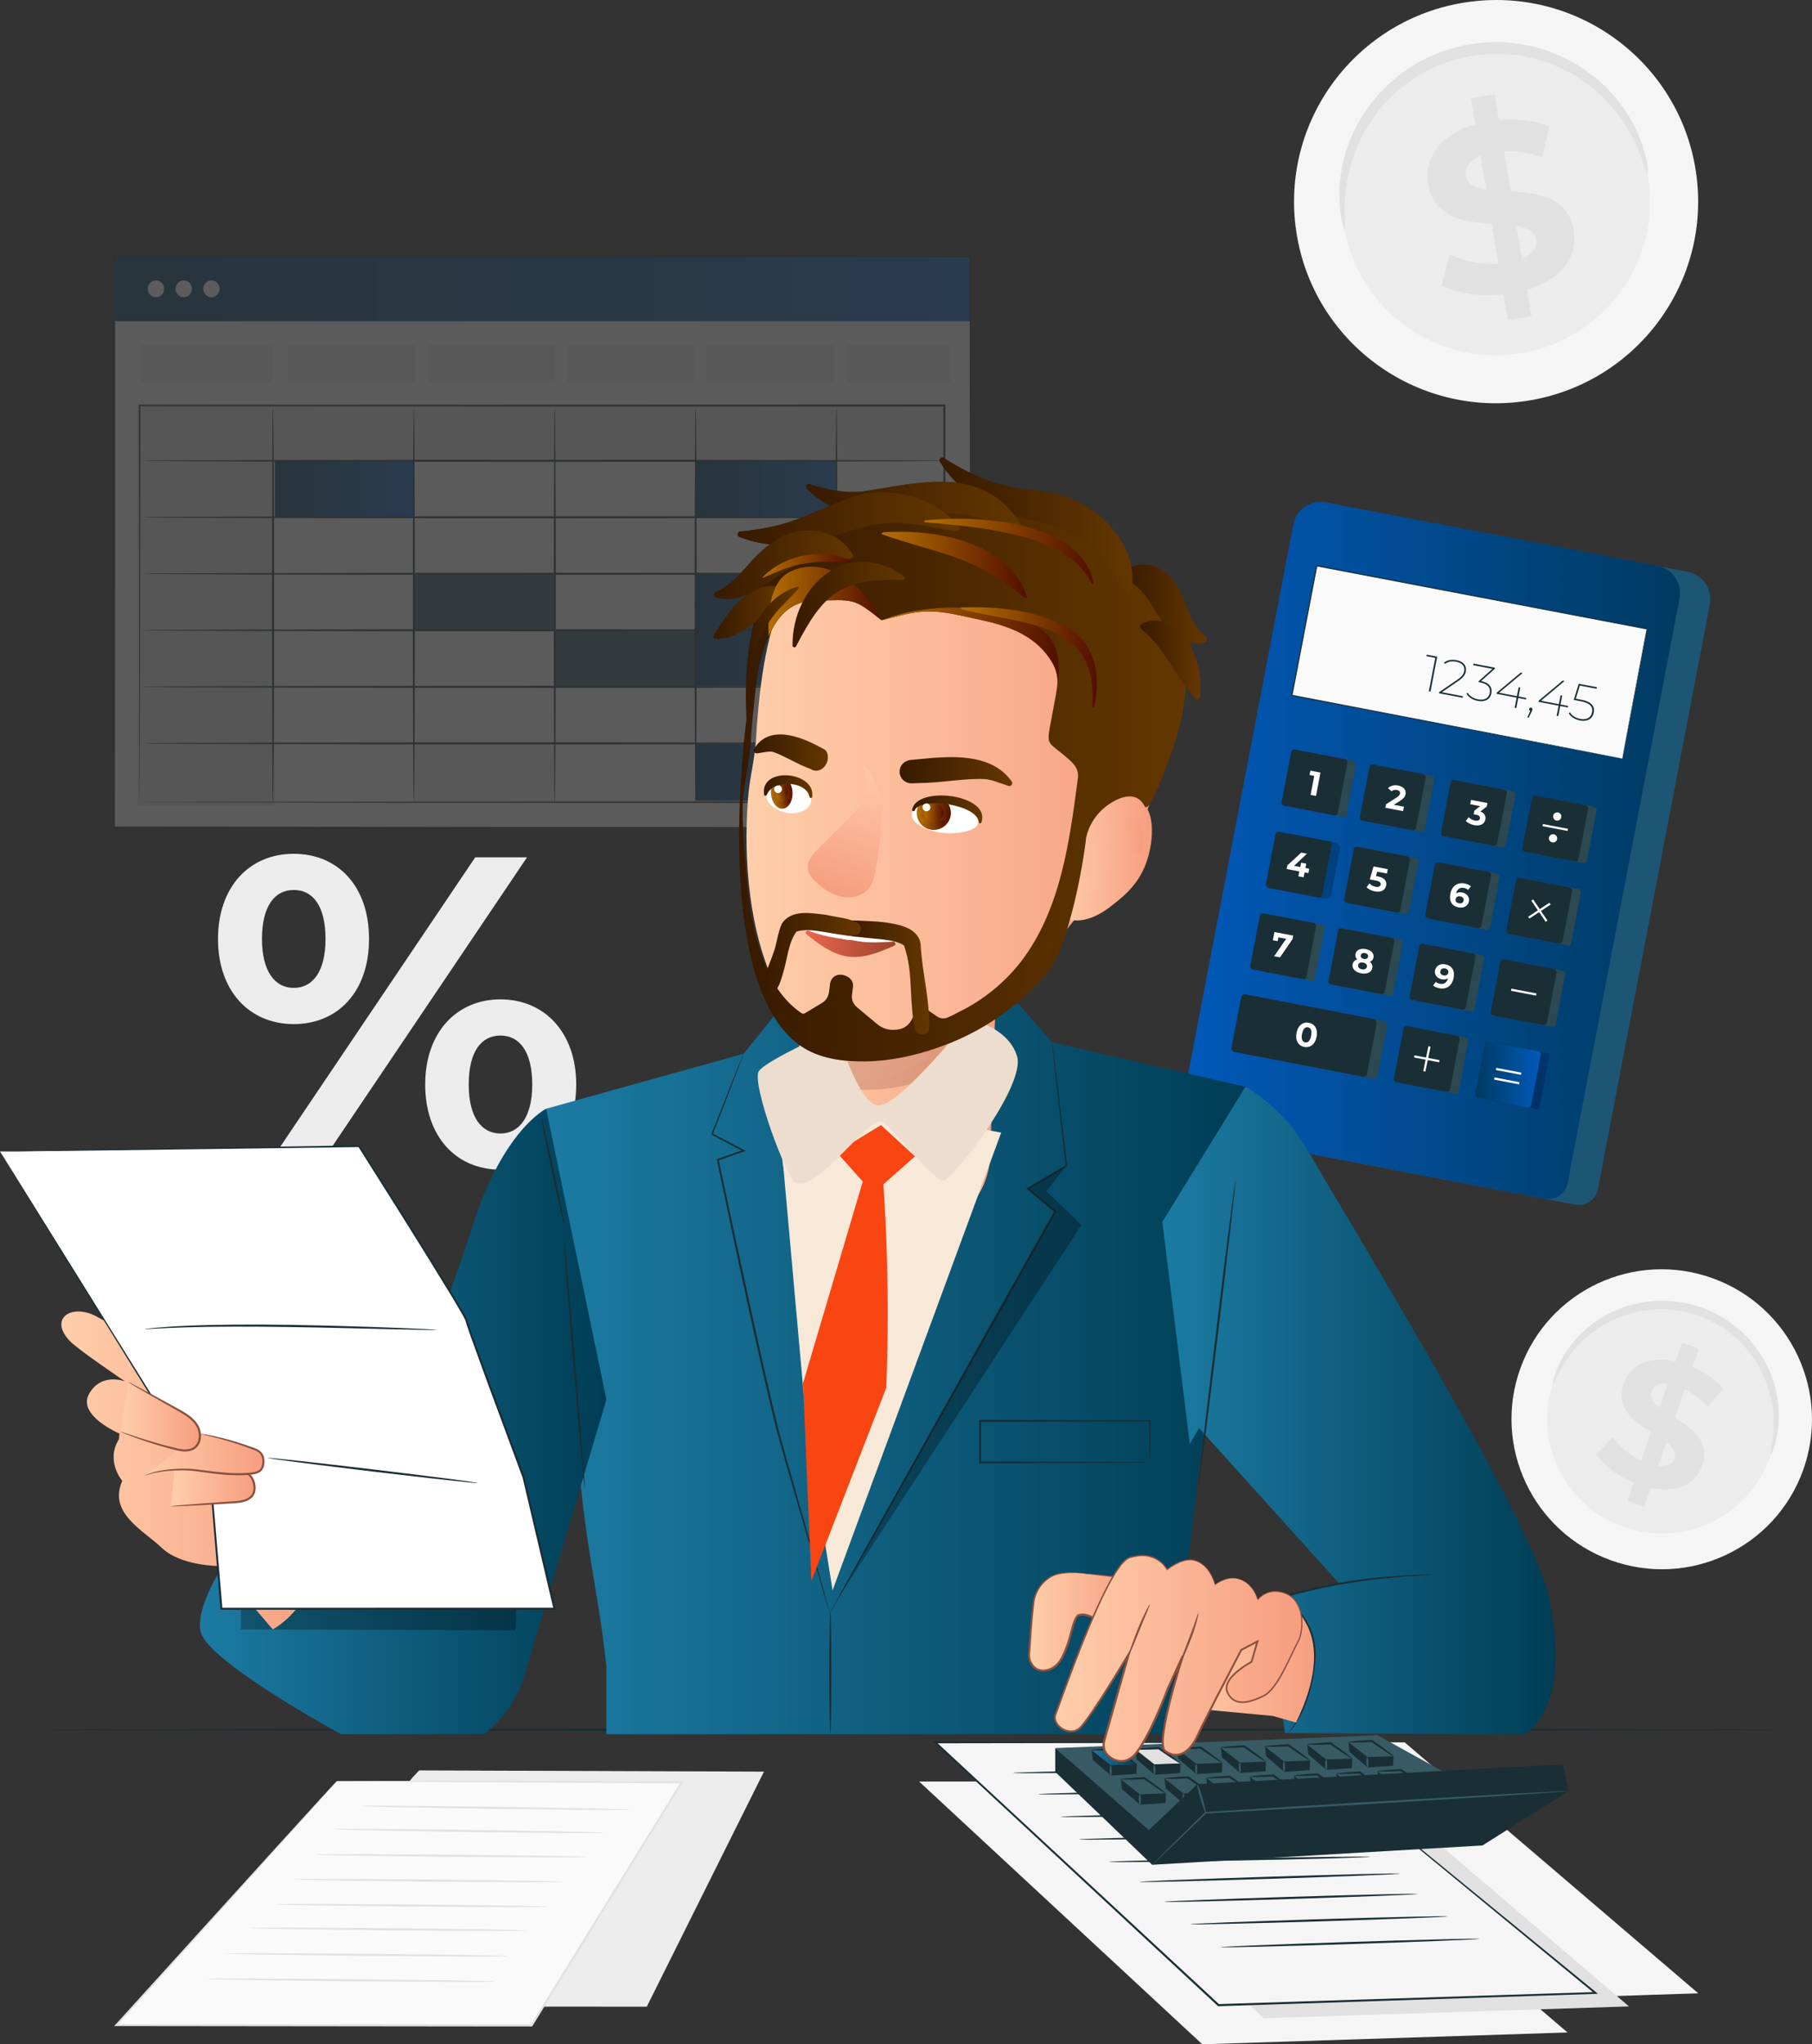 <svg xmlns="http://www.w3.org/2000/svg" xmlns:xlink="http://www.w3.org/1999/xlink" id="Layer_2" data-name="Layer 2" viewBox="0 0 1235.57 1393.93"><rect x="0" y="0" width="1235.57" height="1393.93" fill="#333333" stroke="none"/><defs><style>      .cls-1 {        fill: url(#linear-gradient-2);      }      .cls-2 {        fill: url(#New_swatch_269);      }      .cls-3 {        fill: #fff;      }      .cls-4 {        fill: url(#New_swatch_269-17);      }      .cls-5 {        fill: #fafafa;      }      .cls-6 {        fill: url(#New_swatch_267-7);      }      .cls-7 {        fill: #f84511;      }      .cls-8 {        fill: url(#New_swatch_241-8);      }      .cls-9 {        fill: url(#New_swatch_269-11);      }      .cls-10 {        fill: url(#New_swatch_267-5);      }      .cls-11 {        fill: #f5f5f5;      }      .cls-12 {        fill: url(#New_swatch_269-15);      }      .cls-13 {        fill: url(#New_swatch_269-23);      }      .cls-14 {        fill: url(#New_swatch_267-9);      }      .cls-15 {        fill: url(#linear-gradient-6);      }      .cls-16 {        fill: url(#New_swatch_241-3);      }      .cls-17 {        fill: url(#New_swatch_269-20);      }      .cls-18 {        fill: url(#New_swatch_269-12);      }      .cls-19 {        fill: url(#New_swatch_451);      }      .cls-20 {        opacity: .2;      }      .cls-21 {        fill: url(#New_swatch_269-6);      }      .cls-22 {        fill: url(#New_swatch_269-18);      }      .cls-23 {        fill: url(#New_swatch_269-21);      }      .cls-24 {        fill: #edddce;      }      .cls-25 {        fill: url(#New_swatch_267-6);      }      .cls-26 {        fill: url(#linear-gradient-11);      }      .cls-27 {        fill: url(#New_swatch_267-8);      }      .cls-28 {        fill: url(#New_swatch_241-6);      }      .cls-29 {        fill: url(#New_swatch_393);      }      .cls-30 {        fill: url(#New_swatch_269-5);      }      .cls-31 {        fill: url(#New_swatch_393-4);      }      .cls-32 {        fill: #8a503f;      }      .cls-33 {        fill: url(#New_swatch_269-19);      }      .cls-34 {        fill: url(#New_swatch_269-13);      }      .cls-35 {        fill: url(#New_swatch_241-11);      }      .cls-36 {        clip-path: url(#clippath-1);      }      .cls-37 {        fill: url(#linear-gradient-10);      }      .cls-38 {        fill: #e1e1e1;      }      .cls-39 {        fill: url(#New_swatch_269-4);      }      .cls-40 {        fill: url(#New_swatch_241-7);      }      .cls-41 {        opacity: .4;      }      .cls-42 {        fill: url(#New_swatch_269-14);      }      .cls-43 {        opacity: .3;      }      .cls-44 {        fill: url(#New_swatch_393-2);      }      .cls-45 {        fill: url(#New_swatch_269-3);      }      .cls-46 {        fill: url(#New_swatch_269-2);      }      .cls-47 {        fill: url(#linear-gradient-5);      }      .cls-48 {        fill: url(#New_swatch_393-3);      }      .cls-49 {        clip-path: url(#clippath);      }      .cls-50 {        fill: #375a64;      }      .cls-51 {        fill: #1d5675;      }      .cls-52 {        fill: none;      }      .cls-53 {        fill: url(#linear-gradient-7);      }      .cls-54 {        fill: url(#New_swatch_241-4);      }      .cls-55 {        fill: url(#New_swatch_267-4);      }      .cls-56 {        fill: url(#New_swatch_241-2);      }      .cls-57 {        fill: url(#New_swatch_269-9);      }      .cls-58 {        fill: url(#New_swatch_241-5);      }      .cls-59 {        fill: url(#New_swatch_269-10);      }      .cls-60 {        fill: url(#New_swatch_241);      }      .cls-61 {        fill: url(#linear-gradient-9);      }      .cls-62 {        fill: url(#New_swatch_267-3);      }      .cls-63 {        fill: url(#New_swatch_269-7);      }      .cls-64 {        fill: url(#New_swatch_267);      }      .cls-65 {        fill: url(#linear-gradient-3);      }      .cls-66 {        fill: url(#New_swatch_269-8);      }      .cls-67 {        fill: url(#linear-gradient);      }      .cls-68 {        fill: url(#New_swatch_241-10);      }      .cls-69 {        fill: url(#New_swatch_267-10);      }      .cls-70 {        fill: url(#New_swatch_269-22);      }      .cls-71 {        fill: url(#New_swatch_267-2);      }      .cls-72 {        fill: url(#New_swatch_241-9);      }      .cls-73 {        fill: url(#New_swatch_269-16);      }      .cls-74 {        opacity: .25;      }      .cls-75 {        fill: url(#linear-gradient-4);      }      .cls-76 {        fill: #ececec;      }      .cls-77 {        fill: #1a2e35;      }      .cls-78 {        fill: url(#linear-gradient-8);      }      .cls-79 {        fill: url(#linear-gradient-12);      }      .cls-80 {        fill: url(#linear-gradient-13);      }      .cls-81 {        fill: #f8e8d8;      }    </style><linearGradient id="linear-gradient" x1="805.33" y1="579.9" x2="1145.6" y2="579.9" gradientUnits="userSpaceOnUse"><stop offset="0" stop-color="#0159ba"></stop><stop offset="1" stop-color="#003a60"></stop></linearGradient><linearGradient id="linear-gradient-2" x1="1011.76" y1="733.75" x2="1056.65" y2="733.75" gradientTransform="translate(-119.5 207.51) rotate(-10.84)" gradientUnits="userSpaceOnUse"><stop offset="0" stop-color="#003a60"></stop><stop offset="1" stop-color="#0159ba"></stop></linearGradient><linearGradient id="linear-gradient-3" x1="1005.85" y1="732.62" x2="1050.74" y2="732.62" gradientTransform="translate(-119.4 206.38) rotate(-10.84)" xlink:href="#linear-gradient-2"></linearGradient><linearGradient id="New_swatch_393" data-name="New swatch 393" x1="744.41" y1="1198.1" x2="775.15" y2="1198.1" gradientUnits="userSpaceOnUse"><stop offset="0" stop-color="#1c7ba3"></stop><stop offset="1" stop-color="#003d55"></stop></linearGradient><linearGradient id="linear-gradient-4" x1="186.14" y1="333.45" x2="282.2" y2="333.45" gradientTransform="matrix(1,0,0,1,0,0)" xlink:href="#linear-gradient-2"></linearGradient><linearGradient id="linear-gradient-5" x1="474.34" y1="333.45" x2="570.4" y2="333.45" gradientTransform="matrix(1,0,0,1,0,0)" xlink:href="#linear-gradient-2"></linearGradient><linearGradient id="linear-gradient-6" x1="474.34" y1="409.99" x2="570.4" y2="409.99" gradientTransform="matrix(1,0,0,1,0,0)" xlink:href="#linear-gradient-2"></linearGradient><linearGradient id="linear-gradient-7" x1="474.34" y1="448.26" x2="570.4" y2="448.26" gradientTransform="matrix(1,0,0,1,0,0)" xlink:href="#linear-gradient-2"></linearGradient><linearGradient id="linear-gradient-8" x1="474.34" y1="526.67" x2="570.4" y2="526.67" gradientTransform="matrix(1,0,0,1,0,0)" xlink:href="#linear-gradient-2"></linearGradient><linearGradient id="linear-gradient-9" x1="77.77" y1="196.95" x2="661.69" y2="196.95" gradientTransform="matrix(1,0,0,1,0,0)" xlink:href="#linear-gradient-2"></linearGradient><linearGradient id="New_swatch_393-2" data-name="New swatch 393" x1="372.43" y1="930.43" x2="849.25" y2="930.43" xlink:href="#New_swatch_393"></linearGradient><linearGradient id="New_swatch_241" data-name="New swatch 241" x1="1363.46" y1="-395.49" x2="1449.59" y2="-395.49" gradientTransform="translate(-1829.38 1291.63) rotate(.32) scale(1.74 1.5) skewX(.59)" gradientUnits="userSpaceOnUse"><stop offset="0" stop-color="#ffceaa"></stop><stop offset="1" stop-color="#f69e80"></stop></linearGradient><linearGradient id="linear-gradient-10" x1="574.83" y1="687.18" x2="709.46" y2="687.18" gradientUnits="userSpaceOnUse"><stop offset="0" stop-color="#ffceaa" stop-opacity="0"></stop><stop offset="1" stop-color="#f69e80"></stop></linearGradient><linearGradient id="New_swatch_393-3" data-name="New swatch 393" x1="136.32" y1="969.23" x2="413.47" y2="969.23" xlink:href="#New_swatch_393"></linearGradient><linearGradient id="New_swatch_393-4" data-name="New swatch 393" x1="792.59" y1="961.7" x2="1060.81" y2="961.7" xlink:href="#New_swatch_393"></linearGradient><linearGradient id="New_swatch_241-2" data-name="New swatch 241" x1="41.81" y1="1002.64" x2="222.13" y2="1002.64" gradientTransform="matrix(1,0,0,1,0,0)" xlink:href="#New_swatch_241"></linearGradient><linearGradient id="New_swatch_241-3" data-name="New swatch 241" x1="116.54" y1="1009.97" x2="173.6" y2="1009.97" gradientTransform="matrix(1,0,0,1,0,0)" xlink:href="#New_swatch_241"></linearGradient><linearGradient id="New_swatch_241-4" data-name="New swatch 241" x1="98.6" y1="991.99" x2="179.66" y2="991.99" gradientTransform="matrix(1,0,0,1,0,0)" xlink:href="#New_swatch_241"></linearGradient><linearGradient id="New_swatch_241-5" data-name="New swatch 241" x1="82.2" y1="965.72" x2="136.32" y2="965.72" gradientTransform="matrix(1,0,0,1,0,0)" xlink:href="#New_swatch_241"></linearGradient><linearGradient id="New_swatch_241-6" data-name="New swatch 241" x1="803.06" y1="1132.7" x2="896.03" y2="1132.7" gradientTransform="matrix(1,0,0,1,0,0)" xlink:href="#New_swatch_241"></linearGradient><linearGradient id="New_swatch_241-7" data-name="New swatch 241" x1="701.66" y1="1105.76" x2="774.86" y2="1105.76" gradientTransform="matrix(1,0,0,1,0,0)" xlink:href="#New_swatch_241"></linearGradient><linearGradient id="New_swatch_241-8" data-name="New swatch 241" x1="719.24" y1="1130.77" x2="887.78" y2="1130.77" gradientTransform="matrix(1,0,0,1,0,0)" xlink:href="#New_swatch_241"></linearGradient><linearGradient id="New_swatch_269" data-name="New swatch 269" x1="764.91" y1="411.76" x2="822.92" y2="411.76" gradientUnits="userSpaceOnUse"><stop offset="0" stop-color="#371a00"></stop><stop offset="1" stop-color="#643700"></stop></linearGradient><linearGradient id="New_swatch_269-2" data-name="New swatch 269" x1="777.41" y1="449.96" x2="818.52" y2="449.96" xlink:href="#New_swatch_269"></linearGradient><linearGradient id="New_swatch_269-3" data-name="New swatch 269" x1="486.58" y1="417.56" x2="535.26" y2="417.56" xlink:href="#New_swatch_269"></linearGradient><linearGradient id="New_swatch_269-4" data-name="New swatch 269" x1="640.64" y1="358.51" x2="772.2" y2="358.51" xlink:href="#New_swatch_269"></linearGradient><linearGradient id="New_swatch_269-5" data-name="New swatch 269" x1="549.89" y1="346.59" x2="698.84" y2="346.59" xlink:href="#New_swatch_269"></linearGradient><linearGradient id="New_swatch_269-6" data-name="New swatch 269" x1="502.96" y1="353.64" x2="654.44" y2="353.64" xlink:href="#New_swatch_269"></linearGradient><linearGradient id="New_swatch_269-7" data-name="New swatch 269" x1="487" y1="385.04" x2="581.67" y2="385.04" xlink:href="#New_swatch_269"></linearGradient><linearGradient id="New_swatch_269-8" data-name="New swatch 269" x1="510.89" y1="424.93" x2="544.79" y2="424.93" xlink:href="#New_swatch_269"></linearGradient><linearGradient id="New_swatch_241-9" data-name="New swatch 241" x1="509" y1="530.77" x2="794.07" y2="530.77" gradientTransform="matrix(1,0,0,1,0,0)" xlink:href="#New_swatch_241"></linearGradient><linearGradient id="New_swatch_241-10" data-name="New swatch 241" x1="719.32" y1="585.9" x2="785.5" y2="585.9" gradientTransform="matrix(1,0,0,1,0,0)" xlink:href="#New_swatch_241"></linearGradient><linearGradient id="New_swatch_451" data-name="New swatch 451" x1="731.33" y1="583.09" x2="779.28" y2="583.09" gradientUnits="userSpaceOnUse"><stop offset="0" stop-color="#ffceaa" stop-opacity="0"></stop><stop offset="1" stop-color="#f69e80"></stop></linearGradient><linearGradient id="New_swatch_269-9" data-name="New swatch 269" x1="503.98" y1="531.49" x2="808.68" y2="531.49" xlink:href="#New_swatch_269"></linearGradient><linearGradient id="New_swatch_269-10" data-name="New swatch 269" x1="777.41" y1="449.96" x2="818.52" y2="449.96" xlink:href="#New_swatch_269"></linearGradient><linearGradient id="New_swatch_269-11" data-name="New swatch 269" x1="486.58" y1="417.56" x2="535.26" y2="417.56" xlink:href="#New_swatch_269"></linearGradient><linearGradient id="New_swatch_267" data-name="New swatch 267" x1="523.94" y1="410.16" x2="600.99" y2="410.16" gradientUnits="userSpaceOnUse"><stop offset="0" stop-color="#b56f02"></stop><stop offset="1" stop-color="#530f00"></stop></linearGradient><linearGradient id="New_swatch_267-2" data-name="New swatch 267" x1="602.2" y1="439.1" x2="721.99" y2="439.1" xlink:href="#New_swatch_267"></linearGradient><linearGradient id="New_swatch_269-12" data-name="New swatch 269" x1="640.64" y1="358.51" x2="772.2" y2="358.51" xlink:href="#New_swatch_269"></linearGradient><linearGradient id="New_swatch_269-13" data-name="New swatch 269" x1="549.89" y1="346.59" x2="698.84" y2="346.59" xlink:href="#New_swatch_269"></linearGradient><linearGradient id="New_swatch_269-14" data-name="New swatch 269" x1="502.96" y1="353.64" x2="654.44" y2="353.64" xlink:href="#New_swatch_269"></linearGradient><linearGradient id="New_swatch_269-15" data-name="New swatch 269" x1="487" y1="385.04" x2="581.67" y2="385.04" xlink:href="#New_swatch_269"></linearGradient><linearGradient id="New_swatch_267-3" data-name="New swatch 267" x1="601.04" y1="385.26" x2="700.21" y2="385.26" xlink:href="#New_swatch_267"></linearGradient><linearGradient id="New_swatch_267-4" data-name="New swatch 267" x1="630.24" y1="375.92" x2="745.56" y2="375.92" xlink:href="#New_swatch_267"></linearGradient><linearGradient id="New_swatch_267-5" data-name="New swatch 267" x1="519.51" y1="385.99" x2="580.06" y2="385.99" xlink:href="#New_swatch_267"></linearGradient><linearGradient id="New_swatch_269-16" data-name="New swatch 269" x1="510.89" y1="424.93" x2="544.79" y2="424.93" xlink:href="#New_swatch_269"></linearGradient><linearGradient id="New_swatch_269-17" data-name="New swatch 269" x1="540.4" y1="412.23" x2="616.99" y2="412.23" xlink:href="#New_swatch_269"></linearGradient><linearGradient id="New_swatch_267-6" data-name="New swatch 267" x1="655.22" y1="448.19" x2="747.96" y2="448.19" xlink:href="#New_swatch_267"></linearGradient><linearGradient id="New_swatch_269-18" data-name="New swatch 269" x1="613.42" y1="526.13" x2="690.25" y2="526.13" xlink:href="#New_swatch_269"></linearGradient><clipPath id="clippath"><path class="cls-52" d="m667.07,560.57c-.11,5.71-12.65,8.1-22.54,7.5-11.47-.69-23.47-6.6-22.91-12.9.51-5.77,11.81-10.18,24.23-8.32,12.44,1.86,21.32,8.57,21.22,13.72h0Z"></path></clipPath><linearGradient id="New_swatch_267-7" data-name="New swatch 267" x1="625.13" y1="554.3" x2="648.38" y2="554.3" xlink:href="#New_swatch_267"></linearGradient><linearGradient id="linear-gradient-11" x1="627.62" y1="561.3" x2="644.28" y2="561.3" gradientUnits="userSpaceOnUse"><stop offset="0" stop-color="#b56f02"></stop><stop offset="1" stop-color="#530f00"></stop></linearGradient><linearGradient id="New_swatch_267-8" data-name="New swatch 267" x1="630.19" y1="554.3" x2="643.31" y2="554.3" xlink:href="#New_swatch_267"></linearGradient><linearGradient id="New_swatch_269-19" data-name="New swatch 269" x1="621.93" y1="551.91" x2="669.81" y2="551.91" xlink:href="#New_swatch_269"></linearGradient><clipPath id="clippath-1"><path class="cls-52" d="m523.08,542.62c-1.13,5.57,6.42,10.55,12.9,12.05,7.52,1.75,16.47-1.47,17.44-7.71.89-5.72-5.44-12.4-13.81-13.21-8.38-.82-15.51,3.84-16.53,8.87h0Z"></path></clipPath><linearGradient id="New_swatch_267-9" data-name="New swatch 267" x1="374.74" y1="919.47" x2="389.58" y2="919.47" gradientTransform="translate(-14.15 -291.4) rotate(-10.77)" xlink:href="#New_swatch_267"></linearGradient><linearGradient id="linear-gradient-12" x1="376.13" y1="926.23" x2="386.72" y2="926.23" gradientTransform="translate(-14.15 -291.4) rotate(-10.77)" xlink:href="#linear-gradient-11"></linearGradient><linearGradient id="New_swatch_267-10" data-name="New swatch 267" x1="377.97" y1="919.47" x2="386.35" y2="919.47" gradientTransform="translate(-14.15 -291.4) rotate(-10.77)" xlink:href="#New_swatch_267"></linearGradient><linearGradient id="New_swatch_269-20" data-name="New swatch 269" x1="513.89" y1="513.16" x2="564.54" y2="513.16" xlink:href="#New_swatch_269"></linearGradient><linearGradient id="New_swatch_241-11" data-name="New swatch 241" x1="599.21" y1="515.13" x2="568.36" y2="609.25" gradientTransform="matrix(1,0,0,1,0,0)" xlink:href="#New_swatch_241"></linearGradient><linearGradient id="New_swatch_269-21" data-name="New swatch 269" x1="520.86" y1="536.37" x2="553.94" y2="536.37" xlink:href="#New_swatch_269"></linearGradient><linearGradient id="linear-gradient-13" x1="561.18" y1="603.22" x2="622.67" y2="603.22" gradientTransform="translate(-.29 29.26) rotate(1.1)" gradientUnits="userSpaceOnUse"><stop offset="0" stop-color="#ed654d"></stop><stop offset="1" stop-color="#9a442d"></stop></linearGradient><linearGradient id="New_swatch_269-22" data-name="New swatch 269" x1="574.17" y1="666.45" x2="633.56" y2="666.45" xlink:href="#New_swatch_269"></linearGradient><linearGradient id="New_swatch_269-23" data-name="New swatch 269" x1="520.35" y1="649.75" x2="587.06" y2="649.75" xlink:href="#New_swatch_269"></linearGradient></defs><g id="Layer_1-2" data-name="Layer 1"><g><g><g><path class="cls-51" d="m1073.95,821.38l-237.12-45.39c-7.25-1.39-12.01-8.39-10.62-15.65l76.3-398.65c1.97-10.3,11.92-17.05,22.22-15.08l226.08,43.27c10.3,1.97,17.05,11.92,15.08,22.22l-76.3,398.65c-1.39,7.25-8.39,12.01-15.65,10.62Z"></path><path class="cls-67" d="m1053.31,817.33l-237.12-45.39c-7.25-1.39-12.01-8.39-10.62-15.65l76.3-398.65c1.97-10.3,11.92-17.05,22.22-15.08l226.08,43.27c10.3,1.97,17.05,11.92,15.08,22.22l-76.3,398.65c-1.39,7.25-8.39,12.01-15.65,10.62Z"></path><rect class="cls-50" x="853.04" y="687.75" width="90.45" height="39.96" rx="2.42" ry="2.42" transform="translate(149.06 -156.25) rotate(10.84)"></rect><g class="cls-20"><rect x="853.04" y="687.75" width="90.45" height="39.96" rx="2.42" ry="2.42" transform="translate(149.06 -156.25) rotate(10.84)"></rect></g><g><rect class="cls-5" x="957.05" y="336.89" width="89.93" height="229.27" transform="translate(370.17 1350.79) rotate(-79.16)"></rect><path class="cls-77" d="m1106.15,517.24s.09-.55.27-1.58c.19-1.05.48-2.57.85-4.57.75-4.02,1.86-9.93,3.29-17.56,2.88-15.23,7.05-37.29,12.23-64.67l.21.31c-56.67-10.82-136.65-26.08-225.19-42.98h-.01s.45-.31.45-.31c-5.92,30.89-11.64,60.74-16.92,88.33l-.29-.43c65.15,12.54,121.39,23.37,161.35,31.06,19.99,3.87,35.91,6.95,46.85,9.07,5.46,1.07,9.68,1.89,12.54,2.45,1.42.28,2.5.5,3.25.64.73.15,1.11.24,1.11.24,0,0-.36-.05-1.08-.18-.74-.14-1.81-.33-3.21-.59-2.86-.54-7.05-1.32-12.49-2.34-10.93-2.07-26.83-5.08-46.81-8.85-40.04-7.62-96.38-18.34-161.66-30.77l-.37-.07.07-.37c5.28-27.59,10.98-57.44,16.89-88.33l.07-.38.38.07h.02c88.52,16.99,168.48,32.34,225.14,43.22l.26.05-.05.26c-5.31,27.42-9.59,49.52-12.55,64.77-1.48,7.59-2.63,13.47-3.41,17.47-.39,1.97-.69,3.48-.89,4.52-.2,1.01-.32,1.52-.32,1.52Z"></path></g><rect class="cls-50" x="882.81" y="515.09" width="38.97" height="38.97" rx="2.08" ry="2.08" transform="translate(116.58 -160.09) rotate(10.84)"></rect><g class="cls-20"><rect x="882.81" y="515.09" width="38.97" height="38.97" rx="2.08" ry="2.08" transform="translate(116.58 -160.09) rotate(10.84)"></rect></g><rect class="cls-77" x="876.9" y="513.96" width="38.97" height="38.97" rx="2.08" ry="2.08" transform="translate(116.27 -159.01) rotate(10.84)"></rect><g><rect class="cls-50" x="936.18" y="525.3" width="38.97" height="38.97" rx="2.08" ry="2.08" transform="translate(119.46 -169.95) rotate(10.84)"></rect><g class="cls-20"><rect x="936.18" y="525.3" width="38.97" height="38.97" rx="2.08" ry="2.08" transform="translate(119.46 -169.95) rotate(10.84)"></rect></g><rect class="cls-77" x="930.27" y="524.17" width="38.97" height="38.97" rx="2.08" ry="2.08" transform="translate(119.14 -168.86) rotate(10.84)"></rect><path class="cls-3" d="m957.3,550.07l-.58,3.01-12.05-2.31.46-2.39,7.27-4.63c1.67-1.07,2.08-1.85,2.22-2.62.24-1.25-.49-2.15-2.17-2.47-1.37-.26-2.63.04-3.61.96l-2.36-2.25c1.57-1.56,4.03-2.3,6.9-1.75,3.55.68,5.58,2.96,5.02,5.85-.3,1.55-1,2.88-3.63,4.53l-4.33,2.76,6.86,1.31Z"></path></g><g><rect class="cls-50" x="991.51" y="535.89" width="38.97" height="38.97" rx="2.08" ry="2.08" transform="translate(122.44 -180.16) rotate(10.84)"></rect><g class="cls-20"><rect x="991.51" y="535.89" width="38.97" height="38.97" rx="2.08" ry="2.08" transform="translate(122.44 -180.16) rotate(10.84)"></rect></g><rect class="cls-77" x="985.6" y="534.76" width="38.97" height="38.97" rx="2.08" ry="2.08" transform="translate(122.12 -179.07) rotate(10.84)"></rect><path class="cls-3" d="m1012.85,558.76c-.51,2.69-3.06,4.75-7.59,3.89-2.23-.43-4.42-1.48-5.76-2.87l1.98-2.55c1.03,1.14,2.62,1.99,4.28,2.31,1.84.35,3.13-.18,3.38-1.48.23-1.21-.51-2.13-2.61-2.53l-1.69-.32.47-2.44,3.99-3.09-6.79-1.3.57-2.96,11.17,2.14-.46,2.39-4.39,3.41c2.79,1.01,3.9,3.06,3.45,5.41Z"></path></g><g><rect class="cls-50" x="1046.84" y="546.48" width="38.97" height="38.97" rx="2.08" ry="2.08" transform="translate(125.41 -190.38) rotate(10.84)"></rect><g class="cls-20"><rect x="1046.84" y="546.48" width="38.97" height="38.97" rx="2.08" ry="2.08" transform="translate(125.41 -190.38) rotate(10.84)"></rect></g><rect class="cls-77" x="1041.06" y="545.36" width="38.97" height="38.97" rx="2.08" ry="2.08" transform="translate(125.1 -189.31) rotate(10.84)"></rect><g><rect class="cls-3" x="1059.69" y="555.5" width="1.49" height="17.4" transform="translate(306.92 1499.64) rotate(-79.16)"></rect><path class="cls-3" d="m1064.63,557.28c-.29,1.53-1.77,2.53-3.3,2.24-1.53-.29-2.53-1.77-2.24-3.3.29-1.53,1.77-2.53,3.3-2.24,1.53.29,2.53,1.77,2.24,3.3Z"></path><path class="cls-3" d="m1061.78,572.18c-.29,1.53-1.77,2.53-3.3,2.24-1.53-.29-2.53-1.77-2.24-3.3.29-1.53,1.77-2.53,3.3-2.24,1.53.29,2.53,1.77,2.24,3.3Z"></path></g></g><g><g class="cls-20"><path d="m903.05,612.68l-30.31-5.8c-2.2-.42-3.64-2.55-3.22-4.75l5.8-30.31c.42-2.2,2.55-3.64,4.75-3.22l30.31,5.8c2.36.6,3.75,2.66,3.22,4.75l-5.8,30.31c-.42,2.2-2.55,3.64-4.75,3.22Z"></path></g><rect class="cls-77" x="866.16" y="570.02" width="38.97" height="38.97" rx="2.08" ry="2.08" transform="translate(126.62 -155.99) rotate(10.84)"></rect><path class="cls-3" d="m892.16,595.37l-2.6-.5-.64,3.35-3.6-.69.64-3.35-8.59-1.64.47-2.48,9.46-8.68,3.87.74-8.81,8.26,4.28.82.57-2.98,3.49.67-.57,2.98,2.6.5-.58,3.01Z"></path></g><g><rect class="cls-50" x="925.45" y="581.37" width="38.97" height="38.97" rx="2.08" ry="2.08" transform="translate(129.81 -166.93) rotate(10.84)"></rect><g class="cls-20"><rect x="925.45" y="581.37" width="38.97" height="38.97" rx="2.08" ry="2.08" transform="translate(129.81 -166.93) rotate(10.84)"></rect></g><rect class="cls-77" x="919.54" y="580.24" width="38.97" height="38.97" rx="2.08" ry="2.08" transform="translate(129.49 -165.84) rotate(10.84)"></rect><path class="cls-3" d="m945.19,603.79c-.54,2.83-3.09,4.89-7.64,4.02-2.21-.42-4.42-1.48-5.76-2.87l2-2.55c1.03,1.14,2.6,1.99,4.26,2.3,1.85.35,3.13-.2,3.38-1.5.24-1.25-.42-2.23-3.32-2.78l-4.08-.78,2.54-8.82,9.73,1.86-.57,2.96-6.65-1.27-.83,2.98,1.3.25c4.72.9,6.18,3.38,5.64,6.21Z"></path></g><g><rect class="cls-50" x="980.78" y="591.96" width="38.97" height="38.97" rx="2.08" ry="2.08" transform="translate(132.79 -177.14) rotate(10.84)"></rect><g class="cls-20"><rect x="980.78" y="591.96" width="38.97" height="38.97" rx="2.08" ry="2.08" transform="translate(132.79 -177.14) rotate(10.84)"></rect></g><rect class="cls-77" x="974.87" y="590.83" width="38.97" height="38.97" rx="2.08" ry="2.08" transform="translate(132.46 -176.05) rotate(10.84)"></rect><path class="cls-3" d="m1001.64,614.58c-.62,3.26-3.68,4.8-7.06,4.15-4.4-.84-6.6-4.12-5.62-9.27,1.06-5.51,4.97-7.95,9.78-7.03,1.68.32,3.25,1.02,4.23,1.94l-1.89,2.45c-.77-.76-1.76-1.16-2.83-1.37-2.67-.51-4.68.74-5.37,3.77,1.11-.76,2.55-.98,4.21-.66,3.08.59,5.12,3.01,4.54,6.02Zm-3.61-.5c.28-1.46-.61-2.6-2.25-2.91-1.62-.31-2.95.47-3.22,1.86-.26,1.37.57,2.57,2.35,2.91,1.57.3,2.84-.4,3.12-1.86Z"></path></g><g><rect class="cls-50" x="1036.11" y="602.55" width="38.97" height="38.97" rx="2.08" ry="2.08" transform="translate(135.75 -187.35) rotate(10.84)"></rect><g class="cls-20"><rect x="1036.11" y="602.55" width="38.97" height="38.97" rx="2.08" ry="2.08" transform="translate(135.75 -187.35) rotate(10.84)"></rect></g><rect class="cls-77" x="1030.2" y="601.42" width="38.97" height="38.97" rx="2.08" ry="2.08" transform="translate(135.44 -186.26) rotate(10.84)"></rect><g><rect class="cls-3" x="1040.98" y="620.16" width="17.4" height="1.49" transform="translate(-168.54 678.28) rotate(-33.3)"></rect><rect class="cls-3" x="1048.94" y="612.2" width="1.49" height="17.4" transform="translate(-167.53 696.75) rotate(-34.17)"></rect></g></g><g><rect class="cls-50" x="861.43" y="626.77" width="38.97" height="38.97" rx="2.08" ry="2.08" transform="translate(137.19 -154.08) rotate(10.84)"></rect><g class="cls-20"><rect x="861.43" y="626.77" width="38.97" height="38.97" rx="2.08" ry="2.08" transform="translate(137.19 -154.08) rotate(10.84)"></rect></g><rect class="cls-77" x="855.52" y="625.64" width="38.97" height="38.97" rx="2.08" ry="2.08" transform="translate(136.87 -152.99) rotate(10.84)"></rect><path class="cls-3" d="m881.8,637.97l-.46,2.39-8.52,12.42-4.01-.77,8.2-11.85-5.28-1.01-.5,2.6-3.28-.63,1.07-5.61,12.78,2.45Z"></path></g><g><rect class="cls-50" x="914.8" y="636.98" width="38.97" height="38.97" rx="2.08" ry="2.08" transform="translate(140.07 -163.94) rotate(10.84)"></rect><g class="cls-20"><rect x="914.8" y="636.98" width="38.97" height="38.97" rx="2.08" ry="2.08" transform="translate(140.07 -163.94) rotate(10.84)"></rect></g><rect class="cls-77" x="908.89" y="635.85" width="38.97" height="38.97" rx="2.08" ry="2.08" transform="translate(139.76 -162.85) rotate(10.84)"></rect><path class="cls-3" d="m935.77,660.04c-.58,3.01-3.63,4.38-7.68,3.61-4.03-.77-6.34-3.17-5.76-6.18.33-1.71,1.46-2.82,3.14-3.3-1.05-.96-1.49-2.2-1.22-3.63.54-2.8,3.38-4.08,7-3.38,3.67.7,5.84,2.94,5.3,5.74-.27,1.44-1.17,2.42-2.5,2.92,1.4,1.07,2.04,2.52,1.72,4.23Zm-3.71-.83c.27-1.41-.73-2.5-2.57-2.86-1.82-.35-3.13.3-3.4,1.71-.27,1.41.7,2.52,2.52,2.87,1.85.35,3.18-.31,3.45-1.73Zm-4.17-7.82c-.23,1.21.58,2.14,2.09,2.43,1.53.29,2.65-.27,2.88-1.48.24-1.25-.62-2.2-2.12-2.49-1.48-.28-2.61.28-2.85,1.53Z"></path></g><g><rect class="cls-50" x="970.13" y="647.57" width="38.97" height="38.97" rx="2.08" ry="2.08" transform="translate(143.05 -174.15) rotate(10.84)"></rect><g class="cls-20"><rect x="970.13" y="647.57" width="38.97" height="38.97" rx="2.08" ry="2.08" transform="translate(143.05 -174.15) rotate(10.84)"></rect></g><rect class="cls-77" x="964.22" y="646.44" width="38.97" height="38.97" rx="2.08" ry="2.08" transform="translate(142.73 -173.06) rotate(10.84)"></rect><path class="cls-3" d="m991.19,666.82c-1.06,5.51-4.95,7.96-9.78,7.03-1.69-.32-3.23-1.02-4.21-1.94l1.89-2.45c.75.76,1.74,1.16,2.83,1.37,2.64.51,4.68-.74,5.38-3.79-1.11.76-2.57,1-4.24.68-3.08-.59-5.12-3.01-4.54-6.02.62-3.26,3.68-4.8,7.06-4.15,4.42.85,6.6,4.12,5.62,9.27Zm-3.59-3.57c.26-1.37-.57-2.57-2.33-2.9-1.57-.3-2.84.4-3.12,1.86-.28,1.46.61,2.6,2.25,2.91,1.62.31,2.93-.48,3.19-1.87Z"></path></g><g><rect class="cls-50" x="1025.46" y="658.16" width="38.97" height="38.97" rx="2.08" ry="2.08" transform="translate(146.03 -184.36) rotate(10.84)"></rect><g class="cls-20"><rect x="1025.46" y="658.16" width="38.97" height="38.97" rx="2.08" ry="2.08" transform="translate(146.03 -184.36) rotate(10.84)"></rect></g><rect class="cls-77" x="1019.55" y="657.03" width="38.97" height="38.97" rx="2.08" ry="2.08" transform="translate(145.71 -183.28) rotate(10.84)"></rect><rect class="cls-3" x="1038.29" y="667.82" width="1.49" height="17.4" transform="translate(179.32 1569.91) rotate(-79.17)"></rect></g><g><rect class="cls-50" x="959.39" y="703.67" width="38.97" height="38.97" rx="2.08" ry="2.08" transform="translate(153.41 -171.13) rotate(10.84)"></rect><g class="cls-20"><rect x="959.39" y="703.67" width="38.97" height="38.97" rx="2.08" ry="2.08" transform="translate(153.41 -171.13) rotate(10.84)"></rect></g><rect class="cls-77" x="953.48" y="702.54" width="38.97" height="38.97" rx="2.08" ry="2.08" transform="translate(153.09 -170.04) rotate(10.84)"></rect></g><g><rect class="cls-1" x="1014.72" y="714.26" width="38.97" height="38.97" rx="2.08" ry="2.08" transform="translate(156.38 -181.35) rotate(10.84)"></rect><g class="cls-41"><rect x="1014.72" y="714.26" width="38.97" height="38.97" rx="2.08" ry="2.08" transform="translate(156.38 -181.35) rotate(10.84)"></rect></g><rect class="cls-65" x="1008.81" y="713.13" width="38.97" height="38.97" rx="2.08" ry="2.08" transform="translate(156.07 -180.26) rotate(10.84)"></rect><g><rect class="cls-3" x="1027.96" y="721.81" width="1.49" height="17.4" transform="translate(117.91 1603.62) rotate(-79.17)"></rect><rect class="cls-3" x="1026.71" y="728.31" width="1.49" height="17.4" transform="translate(110.52 1607.69) rotate(-79.17)"></rect></g></g><rect class="cls-77" x="842.28" y="686.03" width="94.06" height="39.96" rx="2.5" ry="2.5" transform="translate(148.58 -154.6) rotate(10.84)"></rect><g><rect class="cls-3" x="964.27" y="721.28" width="17.4" height="1.49" transform="translate(68.78 1528.52) rotate(-78.31)"></rect><rect class="cls-3" x="972.23" y="713.33" width="1.49" height="17.4" transform="translate(80.94 1541.95) rotate(-79.17)"></rect></g><g><path class="cls-77" d="m980,447.76l-4.57,23.85-1.12-.21,4.36-22.79-6-1.15.2-1.06,7.12,1.36Z"></path><path class="cls-77" d="m997.58,474.75l-.2,1.06-16.15-3.09.16-.82,12.19-8.33c3.49-2.37,4.44-3.99,4.81-5.93.61-3.17-1.22-5.64-5.37-6.43-3.17-.61-5.66-.13-7.7,1.49l-.64-.9c2.16-1.71,5.07-2.32,8.58-1.64,4.57.87,7.01,3.78,6.27,7.63-.43,2.25-1.52,4.09-5.26,6.62l-11.1,7.59,14.41,2.76Z"></path><path class="cls-77" d="m1016.97,472.7c-.76,3.95-4.09,6.21-9.33,5.21-3.58-.68-6.49-2.65-7.65-4.89l.77-.7c1.06,2,3.64,3.87,7.04,4.53,4.56.87,7.38-.92,8.04-4.36.66-3.48-1.23-6.13-6.27-7.1l-1.33-.25.16-.82,9.28-8.25-13.15-2.52.2-1.06,14.65,2.8-.16.82-9.32,8.28c5.59,1.07,7.82,4.32,7.06,8.31Z"></path><path class="cls-77" d="m1040.46,476.92l-5.18-.99-1.32,6.88-1.12-.22,1.32-6.88-13.7-2.62.16-.82,16.28-13.62,1.33.25-16.07,13.45,12.2,2.33,1.16-6.06,1.12.22-1.16,6.06,5.18.99-.2,1.02Z"></path><path class="cls-77" d="m1044.92,483.85c-.08.44-.24.7-.45,1.22l-2.1,4.33-.88-.17,1.96-4.5c-.56-.21-.89-.73-.77-1.31.12-.61.69-1.03,1.34-.91.68.13,1.01.8.91,1.34Z"></path><path class="cls-77" d="m1069.07,482.39l-5.18-.99-1.32,6.88-1.12-.22,1.32-6.88-13.7-2.62.16-.82,16.28-13.62,1.33.25-16.07,13.45,12.2,2.33,1.16-6.06,1.12.22-1.16,6.06,5.18.99-.2,1.02Z"></path><path class="cls-77" d="m1086.76,485.92c-.74,3.88-4.01,6.37-9.43,5.33-3.51-.67-6.45-2.65-7.61-4.88l.8-.69c1.03,2,3.64,3.88,7.01,4.52,4.67.89,7.42-1.12,8.07-4.5.7-3.68-1.06-6.28-7.87-7.58l-4.63-.89,3.41-11,12.3,2.35-.2,1.06-11.34-2.17-2.77,8.93,3.68.7c7.29,1.4,9.4,4.59,8.59,8.81Z"></path></g></g><path class="cls-3" d="m884.09,704.31c1.01-5.26,4.5-7.69,8.41-6.94,3.94.75,6.27,4.29,5.26,9.56-1.01,5.26-4.47,7.7-8.42,6.94-3.92-.75-6.26-4.29-5.26-9.56Zm9.96,1.91c.69-3.62-.29-5.37-2.14-5.73-1.82-.35-3.38.91-4.08,4.53-.69,3.62.29,5.37,2.12,5.72,1.85.35,3.41-.91,4.1-4.53Z"></path><path class="cls-3" d="m900.41,526.79l-3.05,15.95-3.69-.71,2.49-12.99-3.19-.61.57-2.96,6.88,1.32Z"></path></g><g><polygon class="cls-76" points="285.82 1207.17 281.44 1211.86 150.36 1368.11 441.02 1368.29 520.94 1208 285.82 1207.17"></polygon><g><polygon class="cls-5" points="229.66 1214.47 225.27 1219.32 79.24 1380.87 362.47 1381.05 464.78 1215.34 229.66 1214.47"></polygon><path class="cls-38" d="m229.66,1214.47s.35-.03,1.07-.04c.76,0,1.82-.02,3.21-.03,2.88,0,7.08-.02,12.55-.04,11.05,0,27.19,0,47.72,0,41.21.08,100.01.21,170.57.35h1.12s-.59.96-.59.96c-30.13,48.87-64.99,105.39-102.22,165.76l-.21.34h-.4c-12.35,0-25.52-.01-38.81-.02-89.91-.1-173.89-.19-244.42-.26h-1.4s.94-1.04.94-1.04c45.3-49.95,82.96-91.48,109.33-120.56,13.18-14.48,23.54-25.84,30.63-33.63,3.53-3.85,6.25-6.8,8.11-8.83,1.85-1.99,2.81-2.97,2.81-2.97,0,0-.91,1.1-2.69,3.12-1.82,2.05-4.48,5.04-7.95,8.93-7.03,7.84-17.3,19.28-30.38,33.86-26.27,29.16-63.8,70.81-108.94,120.91l-.46-1.03c70.53.01,154.51.03,244.42.05,13.29,0,26.46.02,38.81.03l-.62.34c37.29-60.34,72.2-116.83,102.38-165.66l.53.96c-70.47-.37-129.19-.69-170.35-.91-20.56-.15-36.73-.27-47.8-.35-5.5-.06-9.72-.1-12.62-.14-1.4-.02-2.48-.04-3.25-.06-.73-.02-1.11-.05-1.11-.05Z"></path></g><path class="cls-38" d="m337.62,1351.13c0,.05-.69.09-2,.13-1.45.02-3.35.05-5.72.08-5.14,0-12.28.02-21.05.04-17.92-.11-42.39-.26-69.43-.42-27.05-.33-51.52-.63-69.44-.84-8.76-.18-15.91-.32-21.04-.42-2.37-.08-4.27-.14-5.72-.19-1.31-.06-1.99-.11-1.99-.16s.69-.09,1.99-.13c1.45-.02,3.35-.05,5.72-.08,5.14,0,12.28-.02,21.04-.04,17.92.11,42.4.26,69.45.42,27.04.33,51.52.63,69.43.84,8.76.18,15.91.32,21.04.42,2.37.08,4.27.14,5.72.19,1.31.06,1.99.11,1.99.16Z"></path><path class="cls-38" d="m346.04,1333.8c0,.05-.67.09-1.95.13-1.42.02-3.28.05-5.58.09-5.02.01-11.99.03-20.54.04-17.49-.1-41.36-.25-67.74-.4-26.39-.32-50.26-.61-67.75-.83-8.54-.17-15.51-.32-20.53-.42-2.31-.08-4.16-.14-5.58-.19-1.28-.06-1.95-.11-1.95-.16s.67-.09,1.95-.13c1.42-.02,3.28-.05,5.58-.09,5.02-.01,11.99-.03,20.53-.04,17.49.1,41.37.25,67.76.4,26.38.32,50.26.61,67.74.83,8.54.17,15.51.32,20.53.42,2.31.08,4.16.14,5.58.19,1.28.06,1.95.11,1.94.16Z"></path><path class="cls-38" d="m358.68,1316.33c0,.05-.66.09-1.91.13-1.4.02-3.22.05-5.48.09-4.93.01-11.78.03-20.16.05-17.17-.1-40.61-.24-66.5-.39-25.9-.32-49.34-.61-66.51-.82-8.38-.17-15.22-.31-20.16-.41-2.26-.08-4.08-.14-5.48-.19-1.25-.06-1.91-.11-1.91-.16s.66-.09,1.91-.13c1.4-.02,3.22-.05,5.48-.09,4.93-.01,11.78-.03,20.16-.05,17.17.1,40.62.24,66.52.39,25.89.32,49.33.61,66.51.82,8.38.17,15.22.31,20.16.41,2.26.08,4.08.14,5.48.19,1.25.06,1.91.11,1.91.16Z"></path><path class="cls-38" d="m373.31,1300.13s-.65.09-1.87.13c-1.38.02-3.16.05-5.37.09-4.84.01-11.54.03-19.75.05-16.83-.1-39.78-.23-65.14-.38-25.37-.31-48.32-.6-65.15-.8-8.21-.17-14.91-.31-19.74-.41-2.21-.08-3.99-.14-5.37-.19-1.23-.06-1.87-.11-1.87-.16s.64-.09,1.87-.13c1.38-.02,3.16-.05,5.37-.09,4.84-.01,11.54-.03,19.74-.05,16.83.1,39.79.23,65.16.38,25.36.31,48.32.6,65.14.8,8.2.17,14.91.31,19.74.41,2.21.08,3.99.14,5.37.19,1.23.06,1.87.11,1.87.16Z"></path><path class="cls-38" d="m384.11,1283.12c0,.05-.65.09-1.87.13-1.38.02-3.16.05-5.37.09-4.84.01-11.54.03-19.75.05-16.83-.1-39.78-.23-65.14-.38-25.37-.31-48.32-.6-65.15-.81-8.2-.17-14.91-.31-19.74-.41-2.21-.08-3.99-.14-5.37-.19-1.23-.06-1.87-.11-1.87-.16s.64-.09,1.87-.13c1.38-.02,3.16-.05,5.37-.09,4.84-.01,11.54-.03,19.74-.05,16.83.1,39.79.23,65.16.38,25.36.31,48.32.6,65.14.8,8.2.17,14.91.31,19.74.41,2.21.08,3.99.14,5.37.19,1.23.06,1.87.11,1.87.16Z"></path><path class="cls-38" d="m400.05,1266.21s-.65.09-1.87.13c-1.38.02-3.16.05-5.37.09-4.84.01-11.54.03-19.75.05-16.83-.1-39.78-.23-65.14-.38-25.37-.31-48.32-.6-65.15-.8-8.2-.17-14.91-.31-19.74-.41-2.21-.08-3.99-.14-5.37-.19-1.23-.06-1.87-.11-1.87-.16s.64-.09,1.87-.13c1.38-.02,3.16-.05,5.37-.09,4.84-.01,11.54-.03,19.74-.05,16.83.1,39.79.23,65.16.38,25.36.31,48.32.6,65.14.8,8.2.17,14.91.31,19.74.41,2.21.08,3.99.14,5.37.19,1.23.06,1.87.11,1.87.16Z"></path><path class="cls-38" d="m411.75,1249.7c0,.05-.65.09-1.87.12-1.38.02-3.16.04-5.37.06-4.84,0-11.54-.02-19.75-.04-16.83-.17-39.78-.41-65.14-.67-25.37-.43-48.32-.81-65.14-1.1-8.2-.21-14.9-.38-19.74-.5-2.21-.09-3.99-.16-5.37-.21-1.23-.06-1.87-.12-1.87-.17,0-.05.64-.09,1.87-.12,1.38-.02,3.16-.04,5.37-.06,4.84,0,11.54.02,19.74.04,16.83.17,39.78.41,65.15.67,25.36.43,48.31.81,65.14,1.1,8.2.21,14.9.38,19.74.5,2.21.09,3.99.16,5.37.21,1.23.06,1.87.12,1.87.17Z"></path><path class="cls-38" d="m429.75,1233.96c0,.05-.65.09-1.87.12-1.38.02-3.16.04-5.37.06-4.84,0-11.54-.02-19.75-.04-16.83-.17-39.78-.41-65.14-.67-25.37-.43-48.32-.81-65.14-1.1-8.2-.21-14.9-.38-19.74-.5-2.21-.09-3.99-.16-5.37-.21-1.23-.06-1.87-.12-1.87-.17,0-.05.64-.09,1.87-.12,1.38-.02,3.16-.04,5.37-.06,4.84,0,11.54.02,19.74.04,16.83.17,39.78.41,65.15.67,25.36.43,48.31.81,65.14,1.1,8.2.21,14.9.38,19.74.5,2.21.09,3.99.16,5.37.21,1.23.06,1.87.12,1.87.17Z"></path></g><path class="cls-76" d="m148.65,640.22c0-35.49,21.37-58.05,51.64-58.05s51.35,22.26,51.35,58.05-21.08,58.06-51.35,58.06-51.64-22.56-51.64-58.06Zm73.31,0c0-22.55-8.61-33.39-21.67-33.39s-21.66,11.13-21.66,33.39,8.9,33.39,21.66,33.39,21.67-10.83,21.67-33.39Zm102.09-55.64h35.32l-141.86,210.55h-35.32l141.86-210.55Zm-34.12,154.91c0-35.5,21.37-58.06,51.34-58.06s51.64,22.56,51.64,58.06-21.37,58.05-51.64,58.05-51.34-22.56-51.34-58.05Zm73,0c0-22.26-8.61-33.39-21.66-33.39s-21.66,10.83-21.66,33.39,8.9,33.39,21.66,33.39,21.66-11.13,21.66-33.39Z"></path><g><g><path class="cls-11" d="m1156.4,116.95c11.31,75.07-40.51,145.12-115.75,156.46-75.24,11.34-145.41-40.32-156.72-115.39-11.32-75.07,40.51-145.11,115.75-156.45,75.24-11.34,145.41,40.32,156.72,115.38Z"></path><path class="cls-76" d="m1123.98,121.83c8.62,57.2-30.87,110.58-88.21,119.23-57.33,8.64-110.81-30.73-119.43-87.93-8.62-57.21,30.87-110.59,88.21-119.23,57.34-8.64,110.81,30.73,119.43,87.93Z"></path><path class="cls-38" d="m1123.47,118.58c-.63.12-1.76-4.37-4.63-12.07-2.9-7.65-7.77-18.6-16.77-30.02-4.49-5.68-9.99-11.45-16.59-16.79-6.64-5.28-14.31-10.22-23.02-14.06-4.34-1.94-8.91-3.66-13.71-4.99-4.78-1.35-9.75-2.46-14.88-3.08-5.12-.63-10.38-1-15.71-.83-5.33.16-10.72.7-16.12,1.65-5.39,1.02-10.62,2.43-15.66,4.16-5.05,1.74-9.83,3.94-14.4,6.34-4.58,2.4-8.83,5.2-12.83,8.15-4.01,2.94-7.68,6.17-11.05,9.52-6.78,6.68-12.21,14.01-16.54,21.3-4.27,7.33-7.37,14.68-9.57,21.58-4.37,13.86-5.04,25.82-5.04,34,.05,8.21.58,12.81-.05,12.92-.46.09-2.05-4.33-3.08-12.74-.97-8.36-1.19-20.91,2.7-35.75,1.96-7.39,4.92-15.31,9.22-23.27,4.35-7.91,9.94-15.92,17.08-23.23,3.55-3.67,7.42-7.21,11.69-10.44,4.25-3.25,8.8-6.32,13.71-8.95,4.9-2.65,10.05-5.06,15.49-6.96,5.43-1.91,11.08-3.43,16.89-4.53,5.82-1.03,11.64-1.6,17.39-1.74,5.76-.15,11.43.29,16.95,1.03,5.52.73,10.87,1.99,15.99,3.52,5.14,1.51,10.02,3.45,14.63,5.62,9.26,4.32,17.33,9.82,24.2,15.68,6.83,5.92,12.42,12.28,16.87,18.5,8.9,12.5,13.14,24.32,15.2,32.48,2.02,8.23,2.1,12.93,1.63,13.01Z"></path></g><path class="cls-38" d="m1041.24,197.64l2.99,18.04-16.11,2.66-2.91-17.56c-16.11,1.67-32.24-.79-42.24-6.25l5.6-21.12c9.04,4.63,21.36,7.06,33.15,6.26l-4.46-26.91c-18.6-1.38-39.56-4.04-43.38-27.08-2.83-17.08,7.15-33.79,32.12-40.9l-2.96-17.89,16.11-2.67,2.91,17.56c12.24-1.03,24.53.24,34.33,4.41l-4.77,21.15c-8.99-3.31-17.82-4.66-26.04-4.3l4.54,27.39c18.57,1.22,39.22,3.94,42.97,26.65,2.77,16.76-7.07,33.28-31.86,40.53Zm-27.89-68.54l-3.79-22.87c-8.22,3.35-10.82,8.58-9.95,13.9.94,5.63,6.27,7.9,13.74,8.98Zm34.14,34.24c-.94-5.64-6.11-7.93-13.44-9.2l3.68,22.23c7.76-3.1,10.61-7.88,9.76-13.03Z"></path></g><g><g><path class="cls-11" d="m1229.41,1002.73c-19.28,53.06-78.03,80.41-131.21,61.09-53.19-19.33-80.67-78.01-61.39-131.07,19.28-53.06,78.02-80.41,131.21-61.09,53.19,19.32,80.67,78.01,61.39,131.07Z"></path><path class="cls-76" d="m1206.5,994.4c-14.69,40.43-59.46,61.28-99.99,46.55-40.53-14.72-61.48-59.45-46.78-99.88,14.69-40.44,59.46-61.28,99.99-46.55,40.53,14.73,61.48,59.45,46.78,99.88Z"></path><path class="cls-38" d="m1207.32,992.1c-.45-.15.41-3.48,1.27-9.53.82-6.03,1.54-14.91-.29-25.57-.92-5.31-2.46-11.03-4.87-16.87-2.46-5.81-5.71-11.76-10.04-17.36-2.15-2.81-4.52-5.56-7.18-8.13-2.64-2.58-5.5-5.07-8.63-7.3-3.12-2.23-6.42-4.34-9.97-6.13-3.54-1.79-7.25-3.35-11.12-4.65-3.88-1.24-7.8-2.19-11.71-2.84-3.92-.66-7.82-.92-11.66-.97-3.84-.06-7.62.26-11.28.77-3.66.49-7.21,1.31-10.6,2.29-6.8,1.95-12.96,4.82-18.38,8.04-5.4,3.27-10.03,6.97-13.92,10.7-7.78,7.5-12.47,15.08-15.38,20.42-2.89,5.38-4.17,8.58-4.62,8.43-.33-.1.2-3.56,2.52-9.42,2.34-5.81,6.65-14.08,14.47-22.4,3.91-4.14,8.66-8.26,14.29-11.93,5.66-3.62,12.15-6.86,19.41-9.11,3.62-1.13,7.41-2.07,11.35-2.66,3.93-.61,7.99-1,12.14-.98,4.14.01,8.36.27,12.59.96,4.23.68,8.46,1.69,12.64,3.04,4.17,1.4,8.17,3.09,11.98,5.04,3.81,1.95,7.37,4.25,10.71,6.69,3.35,2.44,6.39,5.16,9.19,7.98,2.82,2.81,5.32,5.81,7.56,8.87,4.51,6.11,7.83,12.57,10.24,18.84,2.36,6.3,3.75,12.43,4.44,18.08,1.38,11.33-.06,20.55-1.61,26.62-1.6,6.1-3.22,9.19-3.55,9.08Z"></path></g><path class="cls-38" d="m1125.51,1014.53l-4.46,12.85-11.47-3.98,4.34-12.5c-11.12-4.63-20.78-11.97-25.38-19.09l11.17-11.81c4.26,6.24,11.45,12.2,19.43,15.87l6.65-19.16c-11.66-7.51-24.41-16.7-18.72-33.1,4.22-12.16,16.68-19.53,35.52-15.31l4.42-12.74,11.47,3.98-4.34,12.51c8.37,3.67,15.94,8.87,20.86,15.08l-10.63,12.12c-4.7-5.36-9.99-9.38-15.48-12.06l-6.77,19.51c11.7,7.4,24.22,16.51,18.61,32.68-4.14,11.93-16.45,19.23-35.21,15.16Zm6.13-54.69l5.65-16.29c-6.56-.73-10.12,1.76-11.44,5.54-1.39,4.01,1.29,7.39,5.78,10.75Zm10.14,34.5c1.39-4.02-1.18-7.35-5.51-10.79l-5.5,15.83c6.17.73,9.73-1.38,11.01-5.05Z"></path></g><path class="cls-77" d="m1216.71,1179.5c0,.4-265.93.73-593.9.73s-593.95-.33-593.95-.73,265.87-.73,593.95-.73,593.9.33,593.9.73Z"></path><g><polygon class="cls-11" points="1158.01 1359.17 908.97 1367.24 715.88 1188.07 957.85 1188.07 1158.01 1359.17"></polygon><polygon class="cls-11" points="1068.86 1385.86 819.83 1393.93 626.74 1214.76 868.71 1214.76 1068.86 1385.86"></polygon><polygon class="cls-38" points="1110.77 1368.1 861.73 1376.17 668.64 1197 910.61 1197 1110.77 1368.1"></polygon><g><polygon class="cls-11" points="879.77 1188.07 637.8 1188.07 830.89 1367.24 1087.9 1358.92 879.77 1188.07"></polygon><path class="cls-77" d="m879.77,1188.07s.34.24.99.75c.67.54,1.63,1.31,2.89,2.31,2.57,2.08,6.33,5.13,11.22,9.09,9.84,8.02,24.21,19.74,42.47,34.63,36.56,29.93,88.67,72.58,150.97,123.57l1.31,1.07-1.7.06c-72.25,2.37-156.68,5.13-246.47,8.07-3.54.11-7.07.23-10.53.34h-.3s-.22-.19-.22-.19c-71.09-66.02-137.29-127.5-193.02-179.25l-1.15-1.07h1.57c72.86.11,133.36.21,175.7.27,21.1.07,37.67.13,49,.17,5.61.04,9.92.07,12.87.09,2.91.03,4.39.09,4.39.09,0,0-1.53.06-4.45.09-2.96.02-7.29.05-12.93.09-11.35.04-27.93.1-49.06.17-42.3.07-102.74.16-175.53.27l.42-1.07c55.77,51.7,122.03,113.13,193.17,179.09l-.52-.19c3.46-.11,6.99-.23,10.53-.34,89.79-2.88,174.22-5.58,246.48-7.89l-.38,1.13c-62.1-51.12-114.04-93.88-150.48-123.88-18.18-15.02-32.49-26.85-42.29-34.94-4.86-4.04-8.59-7.15-11.15-9.27-1.24-1.04-2.19-1.84-2.85-2.4-.64-.54-.95-.84-.95-.84Z"></path></g><g><path class="cls-77" d="m966.54,1291.41c.01.4-38.59,1.93-86.2,3.42-47.63,1.49-86.24,2.37-86.26,1.97-.01-.4,38.58-1.93,86.21-3.42,47.62-1.49,86.24-2.37,86.25-1.97Z"></path><path class="cls-77" d="m987.12,1306.7c.01.4-39.2,1.93-87.57,3.41-48.39,1.48-87.61,2.36-87.63,1.95-.01-.4,39.19-1.93,87.58-3.41,48.37-1.48,87.6-2.36,87.62-1.95Z"></path><path class="cls-77" d="m1008.86,1322.02c.01.4-39.47,2-88.19,3.58-48.73,1.58-88.23,2.53-88.24,2.13-.01-.4,39.47-2,88.19-3.58,48.71-1.58,88.22-2.53,88.23-2.13Z"></path><path class="cls-77" d="m954.64,1277.56c.01.4-39.71,1.99-88.71,3.54-49.02,1.56-88.76,2.49-88.77,2.09-.01-.4,39.7-1.99,88.72-3.54,49-1.56,88.75-2.49,88.76-2.09Z"></path></g><g><path class="cls-77" d="m872.57,1220.27c0,.4-36.85,1.43-82.31,2.31-45.48.87-82.34,1.25-82.35.85,0-.4,36.84-1.43,82.32-2.31,45.46-.87,82.33-1.25,82.34-.85Z"></path><path class="cls-77" d="m893.15,1235.56c0,.4-37.98,1.46-84.84,2.36-46.88.9-84.87,1.3-84.88.9,0-.4,37.97-1.46,84.85-2.36,46.86-.9,84.86-1.3,84.87-.9Z"></path><path class="cls-77" d="m913.73,1250.85c0,.4-39.85,1.49-89.02,2.44-49.19.94-89.05,1.38-89.06.98,0-.4,39.85-1.49,89.03-2.44,49.17-.94,89.04-1.38,89.05-.98Z"></path><path class="cls-77" d="m934.31,1266.14c0,.4-39.85,1.49-89.02,2.44-49.19.94-89.05,1.38-89.06.98,0-.4,39.85-1.49,89.03-2.44,49.17-.94,89.04-1.38,89.05-.98Z"></path><path class="cls-77" d="m860.67,1206.42c0,.05-.59.11-1.72.17-1.29.05-2.92.12-4.95.21-4.48.12-10.65.29-18.19.49-15.53.28-36.68.66-60.04,1.08-23.37.25-44.52.49-60.05.65-7.54.01-13.71.02-18.2.03-2.02-.03-3.66-.05-4.95-.06-1.13-.03-1.73-.07-1.73-.12s.59-.11,1.72-.17c1.29-.05,2.93-.12,4.95-.21,4.48-.12,10.65-.29,18.2-.49,15.53-.28,36.68-.66,60.04-1.08,23.36-.25,44.5-.48,60.04-.65,7.54-.01,13.72-.02,18.2-.03,2.02.03,3.66.05,4.95.06,1.13.03,1.73.07,1.73.12Z"></path></g></g><g><polygon class="cls-50" points="783.04 1250.09 719.55 1191.95 939.39 1183.23 1004 1218.99 783.04 1250.09"></polygon><g><g><polygon class="cls-77" points="745.17 1200.08 757.52 1210.66 757.47 1203.12 744.41 1193.36 745.17 1200.08"></polygon><polygon class="cls-29" points="757.34 1203.6 775.15 1203 760.82 1192.6 744.41 1193.36 757.34 1203.6"></polygon><polygon class="cls-77" points="757.34 1203.6 757.52 1210.66 774.91 1209.54 775.15 1203 757.34 1203.6"></polygon><path class="cls-77" d="m775.15,1203c-.23.33-6.65-3.8-14.33-9.22-.29-.2-.58-.41-.85-.6l.45.13c-8.93.41-15.99.43-16.01.05s7.02-1.04,15.94-1.5h.25s.21.13.21.13c.27.19.56.39.85.6,7.68,5.42,13.73,10.08,13.5,10.41Z"></path><path class="cls-50" d="m757.46,1210.66c-.4.01-.77-1.55-.82-3.48-.05-1.93.23-3.51.64-3.52.4-.01.77,1.55.82,3.48.05,1.93-.23,3.51-.64,3.52Z"></path></g><g><polygon class="cls-77" points="774.97 1199.52 787.31 1210.1 787.26 1202.56 774.2 1192.8 774.97 1199.52"></polygon><polygon class="cls-38" points="787.14 1203.04 804.94 1202.44 790.61 1192.04 774.2 1192.8 787.14 1203.04"></polygon><polygon class="cls-77" points="787.14 1203.04 787.31 1210.1 804.7 1208.98 804.94 1202.44 787.14 1203.04"></polygon><path class="cls-77" d="m804.94,1202.44c-.23.33-6.65-3.8-14.34-9.22-.29-.2-.58-.41-.85-.6l.45.13c-8.93.41-15.99.43-16.01.05-.02-.39,7.02-1.04,15.94-1.5h.25s.21.13.21.13c.27.19.56.39.85.6,7.69,5.42,13.73,10.08,13.5,10.41Z"></path><path class="cls-50" d="m787.25,1210.11c-.4.01-.77-1.55-.82-3.48-.05-1.93.23-3.51.64-3.52.4-.01.77,1.55.82,3.48.05,1.93-.23,3.51-.64,3.52Z"></path></g><g><polygon class="cls-77" points="803.49 1199.14 815.84 1209.73 815.79 1202.18 802.73 1192.42 803.49 1199.14"></polygon><polygon class="cls-50" points="815.66 1202.67 833.47 1202.06 819.14 1191.66 802.73 1192.42 815.66 1202.67"></polygon><polygon class="cls-77" points="815.66 1202.67 815.84 1209.73 833.23 1208.6 833.47 1202.06 815.66 1202.67"></polygon><path class="cls-77" d="m833.47,1202.06c-.23.33-6.65-3.8-14.34-9.22-.29-.2-.58-.41-.85-.6l.45.13c-8.93.41-15.99.43-16.01.05-.02-.39,7.02-1.04,15.94-1.5h.25s.21.13.21.13c.27.19.56.39.85.6,7.68,5.42,13.73,10.08,13.5,10.41Z"></path><path class="cls-50" d="m815.78,1209.73c-.4.01-.77-1.55-.82-3.48-.05-1.93.23-3.51.64-3.52.4-.01.77,1.55.82,3.48.05,1.93-.23,3.51-.64,3.52Z"></path></g><g><polygon class="cls-77" points="833.2 1198.29 845.54 1208.88 845.49 1201.33 832.43 1191.57 833.2 1198.29"></polygon><polygon class="cls-50" points="845.37 1201.82 863.17 1201.21 848.84 1190.81 832.43 1191.57 845.37 1201.82"></polygon><polygon class="cls-77" points="845.37 1201.82 845.54 1208.88 862.93 1207.75 863.17 1201.21 845.37 1201.82"></polygon><path class="cls-77" d="m863.17,1201.21c-.23.33-6.65-3.8-14.34-9.22-.29-.2-.58-.41-.85-.6l.45.13c-8.93.41-15.99.43-16.01.05-.02-.39,7.02-1.04,15.94-1.5h.25s.21.13.21.13c.27.19.56.39.85.6,7.69,5.42,13.73,10.08,13.5,10.41Z"></path><path class="cls-50" d="m845.48,1208.88c-.4.01-.77-1.55-.82-3.48-.05-1.93.23-3.51.64-3.52.4-.01.77,1.55.82,3.48.05,1.93-.23,3.51-.64,3.52Z"></path></g><g><polygon class="cls-77" points="863.32 1197.54 875.67 1208.13 875.62 1200.58 862.56 1190.82 863.32 1197.54"></polygon><polygon class="cls-50" points="875.49 1201.07 893.3 1200.46 878.97 1190.07 862.56 1190.82 875.49 1201.07"></polygon><polygon class="cls-77" points="875.49 1201.07 875.67 1208.13 893.06 1207 893.3 1200.46 875.49 1201.07"></polygon><path class="cls-77" d="m893.3,1200.46c-.23.33-6.65-3.8-14.34-9.22-.29-.2-.58-.41-.85-.6l.45.13c-8.93.41-15.99.43-16.01.05-.02-.39,7.02-1.04,15.94-1.5h.25s.21.13.21.13c.27.19.56.39.85.6,7.69,5.42,13.73,10.08,13.5,10.41Z"></path><path class="cls-50" d="m875.61,1208.13c-.4.01-.77-1.55-.82-3.48-.05-1.93.23-3.51.64-3.52.4-.01.77,1.55.82,3.48.05,1.93-.23,3.51-.64,3.52Z"></path></g><g><polygon class="cls-77" points="892.09 1196.2 904.44 1206.78 904.39 1199.24 891.33 1189.48 892.09 1196.2"></polygon><polygon class="cls-50" points="904.26 1199.72 922.07 1199.12 907.74 1188.72 891.33 1189.48 904.26 1199.72"></polygon><polygon class="cls-77" points="904.26 1199.72 904.44 1206.78 921.83 1205.66 922.07 1199.12 904.26 1199.72"></polygon><path class="cls-77" d="m922.07,1199.12c-.23.33-6.65-3.8-14.34-9.22-.29-.2-.58-.41-.85-.6l.45.13c-8.93.41-15.99.43-16.01.05-.02-.39,7.02-1.04,15.94-1.5h.25s.21.13.21.13c.27.19.56.39.85.6,7.69,5.42,13.73,10.08,13.5,10.41Z"></path><path class="cls-50" d="m904.38,1206.78c-.4.01-.77-1.55-.82-3.48-.05-1.93.23-3.51.64-3.52.4-.01.77,1.55.82,3.48.05,1.93-.23,3.51-.64,3.52Z"></path></g><g><polygon class="cls-77" points="920.22 1194.58 932.56 1205.16 932.51 1197.62 919.45 1187.86 920.22 1194.58"></polygon><polygon class="cls-50" points="932.39 1198.1 950.19 1197.5 935.86 1187.1 919.45 1187.86 932.39 1198.1"></polygon><polygon class="cls-77" points="932.39 1198.1 932.56 1205.16 949.95 1204.04 950.19 1197.5 932.39 1198.1"></polygon><path class="cls-77" d="m950.19,1197.5c-.23.33-6.65-3.8-14.34-9.22-.29-.2-.58-.41-.85-.6l.45.13c-8.93.41-15.99.43-16.01.05-.02-.39,7.02-1.04,15.94-1.5h.25s.21.13.21.13c.27.19.56.39.85.6,7.68,5.42,13.73,10.08,13.5,10.41Z"></path><path class="cls-50" d="m932.5,1205.16c-.4.01-.77-1.55-.82-3.48-.05-1.93.23-3.51.64-3.52.4-.01.77,1.55.82,3.48.05,1.93-.23,3.51-.64,3.52Z"></path></g></g><g><g><polygon class="cls-77" points="765.05 1219.95 777.4 1230.54 777.34 1222.99 764.28 1213.23 765.05 1219.95"></polygon><polygon class="cls-50" points="777.22 1223.48 795.02 1222.87 780.69 1212.47 764.28 1213.23 777.22 1223.48"></polygon><polygon class="cls-77" points="777.22 1223.48 777.4 1230.54 794.79 1229.41 795.02 1222.87 777.22 1223.48"></polygon><path class="cls-77" d="m795.02,1222.87c-.23.33-6.65-3.8-14.34-9.22-.29-.2-.58-.41-.85-.6l.45.13c-8.93.41-15.99.43-16.01.05-.02-.39,7.02-1.04,15.94-1.5h.25s.21.13.21.13c.27.19.56.39.85.6,7.68,5.42,13.73,10.08,13.5,10.41Z"></path><path class="cls-50" d="m777.34,1230.54c-.4.01-.77-1.55-.82-3.48-.05-1.93.23-3.51.64-3.52.4-.01.77,1.55.82,3.48.05,1.93-.23,3.51-.64,3.52Z"></path></g><g><polygon class="cls-77" points="794.84 1219.39 807.19 1229.98 807.14 1222.43 794.08 1212.67 794.84 1219.39"></polygon><polygon class="cls-50" points="807.01 1222.92 824.82 1222.31 810.49 1211.92 794.08 1212.67 807.01 1222.92"></polygon><polygon class="cls-77" points="807.01 1222.92 807.19 1229.98 824.58 1228.85 824.82 1222.31 807.01 1222.92"></polygon><path class="cls-77" d="m824.82,1222.31c-.23.33-6.65-3.8-14.34-9.22-.29-.2-.58-.41-.85-.6l.45.13c-8.93.41-15.99.43-16.01.05-.02-.39,7.02-1.04,15.94-1.5h.25s.21.13.21.13c.27.19.56.39.85.6,7.68,5.42,13.73,10.08,13.5,10.41Z"></path><path class="cls-50" d="m807.13,1229.98c-.4.01-.77-1.55-.82-3.48-.05-1.93.23-3.51.64-3.52.4-.01.77,1.55.82,3.48.05,1.93-.23,3.51-.64,3.52Z"></path></g><g><polygon class="cls-77" points="823.37 1219.02 835.71 1229.6 835.66 1222.06 822.6 1212.29 823.37 1219.02"></polygon><polygon class="cls-50" points="835.54 1222.54 853.34 1221.94 839.01 1211.54 822.6 1212.29 835.54 1222.54"></polygon><polygon class="cls-77" points="835.54 1222.54 835.71 1229.6 853.11 1228.47 853.34 1221.94 835.54 1222.54"></polygon><path class="cls-77" d="m853.34,1221.94c-.23.33-6.65-3.8-14.34-9.22-.29-.2-.58-.41-.85-.6l.45.13c-8.93.41-15.99.43-16.01.05-.02-.39,7.02-1.04,15.94-1.5h.25s.21.13.21.13c.27.19.56.39.85.6,7.68,5.42,13.73,10.08,13.5,10.41Z"></path><path class="cls-50" d="m835.66,1229.6c-.4.01-.77-1.55-.82-3.48-.05-1.93.23-3.51.64-3.52.4-.01.77,1.55.82,3.48.05,1.93-.23,3.51-.64,3.52Z"></path></g><g><polygon class="cls-77" points="853.07 1218.17 865.42 1228.75 865.37 1221.21 852.31 1211.44 853.07 1218.17"></polygon><polygon class="cls-50" points="865.24 1221.69 883.05 1221.09 868.72 1210.69 852.31 1211.44 865.24 1221.69"></polygon><polygon class="cls-77" points="865.24 1221.69 865.42 1228.75 882.81 1227.62 883.05 1221.09 865.24 1221.69"></polygon><path class="cls-77" d="m883.05,1221.09c-.23.33-6.65-3.8-14.34-9.22-.29-.2-.58-.41-.85-.6l.45.13c-8.93.41-15.99.43-16.01.05-.02-.39,7.02-1.04,15.94-1.5h.25s.21.13.21.13c.27.19.56.39.85.6,7.68,5.42,13.73,10.08,13.5,10.41Z"></path><path class="cls-50" d="m865.36,1228.75c-.4.01-.77-1.55-.82-3.48-.05-1.93.23-3.51.64-3.52.4-.01.77,1.55.82,3.48.05,1.93-.23,3.51-.64,3.52Z"></path></g><g><polygon class="cls-77" points="883.2 1217.42 895.55 1228.01 895.49 1220.46 882.43 1210.7 883.2 1217.42"></polygon><polygon class="cls-50" points="895.37 1220.94 913.17 1220.34 898.84 1209.94 882.43 1210.7 895.37 1220.94"></polygon><polygon class="cls-77" points="895.37 1220.94 895.55 1228.01 912.94 1226.88 913.17 1220.34 895.37 1220.94"></polygon><path class="cls-77" d="m913.17,1220.34c-.23.33-6.65-3.8-14.34-9.22-.29-.2-.58-.41-.85-.6l.45.13c-8.93.41-15.99.43-16.01.05-.02-.39,7.02-1.04,15.94-1.5h.25s.21.13.21.13c.27.19.56.39.85.6,7.68,5.42,13.73,10.08,13.5,10.41Z"></path><path class="cls-50" d="m895.49,1228.01c-.4.01-.77-1.55-.82-3.48-.05-1.93.23-3.51.64-3.52.4-.01.77,1.55.82,3.48.05,1.93-.23,3.51-.64,3.52Z"></path></g><g><polygon class="cls-77" points="911.97 1216.07 924.31 1226.66 924.26 1219.11 911.2 1209.35 911.97 1216.07"></polygon><polygon class="cls-50" points="924.14 1219.6 941.94 1218.99 927.61 1208.59 911.2 1209.35 924.14 1219.6"></polygon><polygon class="cls-77" points="924.14 1219.6 924.31 1226.66 941.71 1225.53 941.94 1218.99 924.14 1219.6"></polygon><path class="cls-77" d="m941.94,1218.99c-.23.33-6.65-3.8-14.34-9.22-.29-.2-.58-.41-.85-.6l.45.13c-8.93.41-15.99.43-16.01.05s7.02-1.04,15.94-1.5h.25s.21.13.21.13c.27.19.56.39.85.6,7.68,5.42,13.73,10.08,13.5,10.41Z"></path><path class="cls-50" d="m924.26,1226.66c-.4.01-.77-1.55-.82-3.48-.05-1.93.23-3.51.64-3.52.4-.01.77,1.55.82,3.48.05,1.93-.23,3.51-.64,3.52Z"></path></g><g><polygon class="cls-77" points="940.09 1214.45 952.44 1225.04 952.39 1217.49 939.33 1207.73 940.09 1214.45"></polygon><polygon class="cls-50" points="952.26 1217.98 970.07 1217.37 955.74 1206.97 939.33 1207.73 952.26 1217.98"></polygon><polygon class="cls-77" points="952.26 1217.98 952.44 1225.04 969.83 1223.91 970.07 1217.37 952.26 1217.98"></polygon><path class="cls-77" d="m970.07,1217.37c-.23.33-6.65-3.8-14.34-9.22-.29-.2-.58-.41-.85-.6l.45.13c-8.93.41-15.99.43-16.01.05-.02-.39,7.02-1.04,15.94-1.5h.25s.21.13.21.13c.27.19.56.39.85.6,7.69,5.42,13.73,10.08,13.5,10.41Z"></path><path class="cls-50" d="m952.38,1225.04c-.4.01-.77-1.55-.82-3.48-.05-1.93.23-3.51.64-3.52.4-.01.77,1.55.82,3.48.05,1.93-.23,3.51-.64,3.52Z"></path></g></g><g><polygon class="cls-77" points="1065.74 1203.02 816.45 1216.58 783.35 1247.88 719.55 1191.95 719.55 1208.17 785.64 1271.52 822.12 1236.04 1069.55 1221.28 1065.74 1203.02"></polygon><polygon class="cls-77" points="785.64 1271.52 1010.88 1258.34 1069.55 1221.28 816.17 1231.22 785.64 1271.52"></polygon><path class="cls-50" d="m1069.55,1221.28s-.26.07-.77.12c-.59.05-1.33.12-2.26.21-2.09.16-5,.38-8.68.65-7.66.51-18.54,1.24-31.94,2.14-27.08,1.67-64.3,3.96-105.42,6.5-37.83,2.19-72.35,4.18-98.33,5.68l.35-.15c-11.25,10.8-20.41,19.59-26.84,25.77-3.14,2.96-5.61,5.3-7.37,6.97-.8.74-1.44,1.32-1.95,1.79-.44.4-.68.59-.7.57-.02-.02.18-.25.59-.69.48-.49,1.08-1.12,1.84-1.9,1.72-1.72,4.12-4.12,7.17-7.18,6.35-6.26,15.39-15.17,26.5-26.11l.14-.14h.2c25.97-1.61,60.49-3.73,98.31-6.06,41.13-2.37,78.36-4.51,105.44-6.07,13.41-.7,24.31-1.27,31.97-1.68,3.69-.16,6.6-.29,8.7-.38.93-.03,1.67-.05,2.26-.06.51,0,.77,0,.77.03Z"></path><path class="cls-50" d="m822.12,1236.04c-.39.11-1.97-4.15-3.53-9.53-1.57-5.37-2.52-9.82-2.14-9.93.39-.11,1.97,4.15,3.53,9.53,1.57,5.37,2.52,9.82,2.14,9.93Z"></path></g></g><g class="cls-20"><rect class="cls-5" x="77.77" y="174.86" width="583.92" height="389.39"></rect><rect class="cls-75" x="186.14" y="314.18" width="96.07" height="38.54"></rect><rect class="cls-47" x="474.34" y="314.18" width="96.07" height="38.54"></rect><rect class="cls-15" x="474.34" y="390.72" width="96.07" height="38.54"></rect><rect class="cls-53" x="474.34" y="429" width="96.07" height="38.54"></rect><rect class="cls-50" x="282.2" y="391.42" width="96.07" height="38.54"></rect><rect class="cls-50" x="378.11" y="430.42" width="96.07" height="38.54"></rect><rect class="cls-76" x="282.2" y="506.87" width="96.07" height="40.1"></rect><rect class="cls-78" x="474.34" y="507.4" width="96.07" height="38.54"></rect><rect class="cls-38" x="125.26" y="276.52" width="518.69" height="37.66"></rect><g><rect class="cls-38" x="95.2" y="276.52" width="90.94" height="271.25"></rect><path class="cls-38" d="m187.44,549.08h-93.56v-273.87h93.56v273.87Zm-90.94-2.62h88.32v-268.63h-88.32v268.63Z"></path></g><rect class="cls-61" x="77.77" y="174.86" width="583.92" height="44.18"></rect><rect class="cls-76" x="96.23" y="235.14" width="89.9" height="25.28"></rect><rect class="cls-76" x="196.66" y="235.14" width="86.7" height="25.28"></rect><rect class="cls-76" x="291.75" y="235.14" width="86.7" height="25.28"></rect><rect class="cls-76" x="386.84" y="235.14" width="86.7" height="25.28"></rect><rect class="cls-76" x="481.93" y="235.14" width="86.7" height="25.28"></rect><rect class="cls-76" x="577.02" y="235.14" width="71.27" height="25.28"></rect><path class="cls-77" d="m95.2,546.96s.92-.03,2.68-.04c1.78,0,4.4-.02,7.84-.04,6.91-.02,17.1-.05,30.33-.08,26.47-.04,65.06-.1,113.66-.18,97.13-.08,234.23-.18,394.24-.31l-.64.64c-.01-83.64-.02-175.12-.04-270.4v-.04l.68.68c-212-.07-405.16-.13-548.76-.18l.5-.5c-.11,83.35-.21,150.9-.27,197.64-.05,23.39-.1,41.56-.13,53.91-.02,6.16-.04,10.87-.06,14.06-.02,3.17-.05,4.83-.05,4.83,0,0-.04-1.58-.05-4.72-.01-3.17-.03-7.84-.05-13.97-.03-12.33-.07-30.46-.13-53.8-.06-46.81-.16-114.47-.27-197.95v-.5s.51,0,.51,0c143.59-.05,336.75-.11,548.76-.18h.68v.72c-.01,95.28-.03,186.76-.04,270.4v.64h-.64c-160.18-.13-297.43-.23-394.67-.31-48.54-.08-87.08-.14-113.51-.18-13.17-.03-23.32-.06-30.2-.08-3.41-.02-6-.03-7.76-.04-1.74-.01-2.61-.04-2.61-.04Z"></path><path class="cls-77" d="m644.99,314.18c0,.38-122.85.68-274.37.68s-274.39-.31-274.39-.68,122.83-.68,274.39-.68,274.37.31,274.37.68Z"></path><path class="cls-77" d="m644.99,352.72c0,.38-122.85.68-274.37.68s-274.39-.31-274.39-.68,122.83-.68,274.39-.68,274.37.31,274.37.68Z"></path><path class="cls-77" d="m644.99,391.26c0,.38-122.85.68-274.37.68s-274.39-.31-274.39-.68,122.83-.68,274.39-.68,274.37.31,274.37.68Z"></path><path class="cls-77" d="m644.99,429.79c0,.38-122.85.68-274.37.68s-274.39-.31-274.39-.68,122.83-.68,274.39-.68,274.37.31,274.37.68Z"></path><path class="cls-77" d="m644.99,468.33c0,.38-122.85.68-274.37.68s-274.39-.31-274.39-.68,122.83-.68,274.39-.68,274.37.31,274.37.68Z"></path><path class="cls-77" d="m644.99,506.87c0,.38-122.85.68-274.37.68s-274.39-.31-274.39-.68,122.83-.68,274.39-.68,274.37.31,274.37.68Z"></path><path class="cls-77" d="m186.14,547.77c-.38,0-.68-60.39-.68-134.86s.31-134.87.68-134.87.68,60.37.68,134.87-.31,134.86-.68,134.86Z"></path><path class="cls-77" d="m282.2,546.96c-.38,0-.68-60.21-.68-134.46s.31-134.47.68-134.47.68,60.19.68,134.47-.31,134.46-.68,134.46Z"></path><path class="cls-77" d="m378.27,547.77c-.38,0-.68-60.39-.68-134.86s.31-134.87.68-134.87.68,60.37.68,134.87-.31,134.86-.68,134.86Z"></path><path class="cls-77" d="m474.34,547.77c-.38,0-.68-60.39-.68-134.86s.31-134.87.68-134.87.68,60.37.68,134.87-.31,134.86-.68,134.86Z"></path><path class="cls-77" d="m570.4,547.77c-.38,0-.68-60.39-.68-134.86s.31-134.87.68-134.87.68,60.37.68,134.87-.31,134.86-.68,134.86Z"></path><path class="cls-3" d="m111.91,196.95c0,3.17-2.49,5.73-5.57,5.73s-5.57-2.57-5.57-5.73,2.49-5.73,5.57-5.73,5.57,2.57,5.57,5.73Z"></path><path class="cls-3" d="m130.83,196.95c0,3.17-2.49,5.73-5.57,5.73s-5.57-2.57-5.57-5.73,2.49-5.73,5.57-5.73,5.57,2.57,5.57,5.73Z"></path><path class="cls-3" d="m149.76,196.95c0,3.17-2.49,5.73-5.57,5.73s-5.57-2.57-5.57-5.73,2.49-5.73,5.57-5.73,5.57,2.57,5.57,5.73Z"></path><path class="cls-77" d="m661.69,564.26c0-4.45-.21-152.17-.54-389.39l.54.54c-160.76.04-363.8.09-583.87.14h-.05l.68-.68c-.02,138.68-.04,270.57-.06,389.39l-.62-.62c171.91.13,317.82.23,420.76.31,51.51.07,92.27.13,120.17.17,13.95.03,24.68.06,31.94.08,3.62.02,6.37.03,8.24.04,1.85.01,2.81.04,2.81.04,0,0-.91.02-2.74.04-1.85,0-4.58.02-8.17.04-7.24.02-17.92.04-31.82.08-27.87.04-68.58.1-120.02.17-103.04.08-249.09.18-421.17.31h-.63s0-.63,0-.63c-.02-118.83-.04-250.72-.06-389.39v-.68h.73c220.08.05,423.11.1,583.87.14h.55s0,.54,0,.54c-.33,237.22-.54,384.95-.54,389.39Z"></path></g><path class="cls-44" d="m539.34,678.4l-32.28,40.11-134.63,37.48,20.11,217.47c6.2,85.24,14.93,106.13,20.94,162.81v46.21h382.39l53.38-441.46-131.86-30.33-28.37-32.28h-149.67Z"></path><path class="cls-60" d="m563.81,615.31c-10.47,53.11-20.45,106.33-29.94,159.66-6.02,33.84,20.82,65.77,59.68,71.22,38.86,5.45,74.97-17.27,80.91-50.62.44-2.48.71-5.31.8-7.76,1.57-53.39,3.63-106.78,6.19-160.17,1.14-63.71-103.2-75.12-117.63-12.33h0Z"></path><path class="cls-37" d="m709.46,637.47c-.14,2.94-.27,5.87-.4,8.81-22.15,37.55-39.42,58.81-81.04,78.73-15.51,7.43-28.93,12.31-40.11,11.85-4.77-.2-9.13-1.37-13.08-3.73,2.02-12.25,4.07-24.5,6.13-36.75.88.06,1.77.11,2.68.15,5.47.23,11.44.01,17.96-.76,52.88-6.27,81.18-27.66,107.87-58.3h0Z"></path><polygon class="cls-81" points="531.57 766.97 550.1 973.83 567.71 1084.38 682.68 772.3 611.41 758.71 531.57 766.97"></polygon><path class="cls-77" d="m565.84,1099.92s.15-.37.51-1.06c.4-.74.93-1.75,1.62-3.03,1.49-2.72,3.62-6.61,6.34-11.59,5.6-10.1,13.64-24.61,23.57-42.51,20.05-35.88,47.7-85.35,78.23-139.98,15.14-26.96,29.56-52.66,42.65-75.96l.15.84c-6.41-5.42-12.6-10.65-18.56-15.68l-.68-.58.77-.45c9.36-5.52,18.21-10.74,26.45-15.59l-.27.55c-2.89-25.75-5.25-46.77-6.9-61.44-.78-7.24-1.38-12.91-1.81-16.85-.18-1.88-.33-3.34-.43-4.4-.09-.99-.09-1.51-.09-1.51,0,0,.12.5.26,1.49.14,1.06.34,2.51.59,4.38.49,3.93,1.2,9.59,2.11,16.81,1.76,14.65,4.29,35.65,7.39,61.38l.04.36-.32.19c-8.22,4.89-17.04,10.15-26.38,15.71l.08-1.03c5.97,5.01,12.18,10.23,18.61,15.62l.42.36-.27.49c-13.05,23.32-27.45,49.03-42.55,76.01-30.68,54.55-58.45,103.95-78.6,139.77-10.09,17.8-18.27,32.23-23.97,42.29-2.83,4.93-5.04,8.77-6.58,11.46-.74,1.26-1.32,2.24-1.74,2.96-.4.66-.62,1-.64.99Z"></path><path class="cls-77" d="m565.84,1099.92s-.15-.34-.37-1.02c-.23-.75-.55-1.76-.95-3.04-.83-2.76-2-6.7-3.51-11.73-3.01-10.29-7.32-25.03-12.64-43.23-5.24-18.29-11.75-39.93-18.43-64.23-6.23-24.39-12.17-51.38-18.46-79.71-8.53-38.85-16.23-75.24-22.64-106.03l-.11-.53.51-.18c6.16-2.15,12.01-4.2,17.61-6.16l-.08,1.06c-7.73-4.1-14.85-7.87-21.44-11.37l-.4-.21.17-.42c6.74-16.92,12.17-30.57,15.95-40.07,1.88-4.64,3.35-8.27,4.38-10.81.49-1.17.88-2.1,1.17-2.79.27-.63.42-.94.44-.93.02,0-.08.34-.31.98-.26.71-.6,1.65-1.04,2.84-.97,2.57-2.36,6.22-4.13,10.91-3.68,9.54-8.97,23.24-15.53,40.23l-.23-.63c6.61,3.45,13.76,7.18,21.51,11.23l1.17.61-1.25.44c-5.6,1.99-11.44,4.06-17.58,6.25l.4-.71c6.53,30.76,14.31,67.13,22.84,105.97,6.28,28.32,12.19,55.33,18.33,79.69,6.58,24.2,13.01,45.97,18.12,64.28,5.14,18.25,9.3,33.05,12.2,43.36,1.39,5.07,2.48,9.03,3.25,11.81.34,1.3.61,2.32.81,3.08.17.7.25,1.06.23,1.06Z"></path><path class="cls-48" d="m372.43,755.99s-29.61,14.41-50.47,80.78c-15.16,48.22-76.81,214.3-76.81,214.3l-68.27-19.91s-50.26,62.58-38.88,84.39c11.38,21.81,94.55,66.92,94.55,66.92h97.4c13.31-10.27,23.06-24.46,27.84-40.58l55.69-187.54-41.05-198.36Z"></path><path class="cls-31" d="m849.25,741s25.85,13.79,42.86,44.03c17.01,30.24,152.74,251.15,163.99,303.53,16.8,78.23-16.76,93.83-16.76,93.83h-46.91l-116.1-.66-14.65-90.86,51.61-11.01-95.66-106.09-6.34,10.82-18.71-151.43,56.66-92.15Z"></path><path class="cls-77" d="m384.74,847.21c.4-.03,3.86,37.53,7.72,83.9,3.87,46.38,6.68,83.99,6.28,84.03-.4.03-3.86-37.53-7.73-83.91-3.87-46.36-6.68-83.99-6.28-84.02Z"></path><path class="cls-77" d="m842.41,805.16c.4.05-4.95,46.92-11.94,104.68-7,57.78-12.99,104.57-13.39,104.52-.4-.05,4.95-46.91,11.94-104.69,6.99-57.76,12.99-104.56,13.39-104.51Z"></path><path class="cls-77" d="m877.74,1182.47s.45-.58,1.31-1.67c.84-1.1,2.09-2.73,3.49-4.96,2.8-4.45,6.34-11.28,8.99-20.32,1.34-4.51,2.5-9.54,3.23-15.03.76-5.47,1.43-11.42.76-17.52-.69-6.1-2.79-12.38-6.47-17.99-3.69-5.57-8.69-10.65-14.72-14.4-.42-.26-.86-.52-1.24-.73l-1.55-.85,1.69-.49c27.46-8.06,53.13-11.88,71.71-13.38,9.29-.79,16.83-1.14,22.03-1.31,2.6-.09,4.62-.11,5.99-.12,1.37,0,2.09.01,2.09.06,0,.05-.71.13-2.08.23-1.5.1-3.49.23-5.98.39-5.19.33-12.7.84-21.96,1.76-18.51,1.76-44.04,5.73-71.4,13.76l.13-1.34c.45.24.89.5,1.33.78,6.24,3.89,11.34,9.1,15.15,14.86,3.78,5.8,5.94,12.31,6.61,18.61.65,6.34-.08,12.34-.9,17.85-.79,5.54-2.03,10.62-3.44,15.15-2.8,9.1-6.53,15.94-9.5,20.33-1.48,2.21-2.81,3.79-3.73,4.84-.94,1.04-1.51,1.51-1.54,1.48Z"></path><path class="cls-77" d="m566.18,1182.47c-.4,0-.73-18.7-.73-41.77s.33-41.78.73-41.78.73,18.7.73,41.78-.33,41.77-.73,41.77Z"></path><path class="cls-77" d="m784.05,997.16s-.06-.71-.09-1.98c-.03-1.37-.06-3.22-.1-5.58-.06-4.92-.14-11.92-.24-20.74l.43.43c-26.07.07-68.18.17-115.69.3.32-.32-.73.73.72-.73h0v3.62s0,3.6,0,3.6c0,2.39,0,4.77,0,7.13,0,4.72,0,9.37-.01,13.94l-.71-.71c32.83.13,61.63.24,82.34.32,10.28.09,18.56.16,24.39.2,2.79.04,4.99.07,6.61.09.7.02,1.27.03,1.73.05.4.02.6.03.62.05.03.03-.71.06-2.17.09-1.58.02-3.73.05-6.46.09-5.79.05-14.01.12-24.22.2-20.84.08-49.81.19-82.84.32h-.71s0-.71,0-.71c0-4.57,0-9.22-.01-13.94,0-2.36,0-4.74,0-7.13v-3.6s0-1.81,0-1.81v-1.79h0v-.02c1.45-1.45.41-.4.73-.73,47.51.12,89.61.23,115.69.3h.44s0,.43,0,.43c-.1,8.92-.18,16.01-.24,20.99-.04,2.31-.08,4.13-.1,5.48-.03,1.23-.06,1.85-.09,1.82Z"></path><path class="cls-77" d="m384.74,834.75c-.39.08-4.19-16.05-8.47-36.04-4.29-19.99-7.44-36.27-7.05-36.35.39-.08,4.18,16.05,8.47,36.05,4.29,19.99,7.44,36.26,7.05,36.35Z"></path><g class="cls-43"><polygon points="572.25 1088.49 737.38 835.23 713.55 812.2 727.17 794.81 700.76 810.46 719.34 826.11 572.25 1088.49"></polygon></g><g class="cls-43"><polygon points="164.36 1096.98 164.36 1111.05 351.78 1111.64 351.78 1096.98 164.36 1096.98"></polygon></g><path class="cls-56" d="m185.99,1111.05l-36.79-43.24s-25.82,0-38.73-12.26c-12.91-12.26-36.79-23.88-27.11-45.82,0,0-11.6-13.55-2.25-28.4l.32-3.87s-29.04-12.26-20.65-27.11c8.39-14.84,24.53-8.39,24.53-8.39,0,0-31.72-21.43-37.43-27.3-15.28-15.69,1.15-26.27,18.15-16.87,28.12,15.55,123.2,60.3,129.65,92.57v14.06s26.46,32.41,26.46,34.35-1.94,52.28-36.14,72.29Z"></path><g><g><path class="cls-3" d="m0,785.13c-1.16-1.46,144.38,233.14,144.38,233.14l6.61,78.71h227.12l-21.07-89.6s-39.26-105.25-38.82-106.47c.86-2.39-73.48-119.35-73.48-119.35L0,785.13Z"></path><path class="cls-77" d="m0,785.13s1.53-.08,4.45-.15c2.95-.06,7.28-.15,12.94-.27,11.36-.2,28.01-.5,49.29-.88,42.59-.69,103.72-1.67,178.05-2.87h.33s.18.27.18.27c19.46,30.68,40.85,64.3,63.02,100.62,2.75,4.55,5.52,9.14,8.19,13.86.66,1.19,1.32,2.37,1.93,3.62.15.33.3.61.43,1.03.02.08.09.18.08.51-.06.37.02.23.03.26.02,0,.03,0,.03,0l.07.24.6,1.91c.89,2.56,1.78,5.14,2.68,7.72,3.74,10.3,7.54,20.74,11.38,31.31,7.82,21.1,15.84,42.74,24.02,64.8l.02.04v.04c6.4,27.18,13.11,55.69,19.94,84.7.39,1.64.77,3.29,1.15,4.9l.21.89h-.92c-80.83-.02-157.71-.04-227.12-.06h-.61s-.05-.61-.05-.61c-2.29-27.54-4.48-53.81-6.55-78.72l.09.27c-43.4-70.21-79.44-128.51-104.65-169.29-12.53-20.4-22.37-36.4-29.09-47.34-3.31-5.45-5.86-9.64-7.59-12.49-.83-1.4-1.47-2.47-1.91-3.22-.42-.73-.63-1.1-.6-1.11,2.73,4.39,57.85,92.95,144.9,232.82l.08.13v.15c2.12,24.91,4.34,51.17,6.67,78.71l-.66-.61c69.42-.02,146.3-.04,227.12-.06l-.71.89c-.38-1.62-.77-3.26-1.15-4.9-6.82-29.01-13.52-57.52-19.91-84.7l.03.09c-8.17-22.07-16.18-43.71-23.99-64.82-3.84-10.58-7.63-21.03-11.36-31.33-.9-2.59-1.79-5.18-2.68-7.75l-.62-1.98-.07-.25c-.03-.15-.06-.33-.06-.5v-.25c-.51-.22.74.17.44.07-.13-.04-.26-.06-.39-.06-.19.02-.04.12-.08.1l-.03-.09c-.07-.23-.22-.56-.36-.84-.57-1.19-1.23-2.37-1.88-3.54-2.64-4.69-5.41-9.28-8.15-13.83-22.12-36.32-43.47-69.98-62.87-100.68l.51.27c-74.42.97-135.63,1.77-178.28,2.33-21.26.24-37.88.43-49.22.56-5.62.05-9.93.08-12.87.11-2.9.02-4.38-.02-4.38-.02Z"></path></g><path class="cls-77" d="m297.9,906.73s-.7.08-2.03.09c-1.47,0-3.4-.01-5.81-.03-5.21-.1-12.47-.24-21.36-.4-18.04-.41-42.95-1.1-70.46-1.54-27.52-.41-52.44-.39-70.46.18-9.01.24-16.3.62-21.33.9-2.4.14-4.33.25-5.8.33-1.33.06-2.03.07-2.03.02,0-.05.69-.16,2.01-.31,1.46-.15,3.39-.36,5.78-.61,5.03-.46,12.32-.99,21.34-1.37,18.04-.84,42.98-1.02,70.52-.6,27.53.45,52.44,1.29,70.47,1.97,8.89.36,16.14.65,21.35.87,2.41.12,4.33.22,5.8.3,1.33.08,2.02.15,2.02.2Z"></path><path class="cls-77" d="m325.81,1011.2c-.05.4-32.17-3.11-71.74-7.83-39.58-4.73-71.62-8.88-71.57-9.28.05-.4,32.16,3.11,71.74,7.84,39.57,4.73,71.61,8.88,71.57,9.28Z"></path></g><g><path class="cls-16" d="m116.54,1027.07c14.17-.9,28.33-1.8,42.5-2.71,4.47-.28,9.38-.76,12.49-3.98,3.87-4.01,1.98-13.1-2.91-15.77l-48.69-11.74"></path><path class="cls-32" d="m119.92,992.87c.02-.09,1.35.15,3.76.65,2.64.58,6.09,1.34,10.28,2.26,8.95,2.09,21.06,4.92,34.81,8.14l.1.02.08.05c1.85,1.07,3.24,2.79,4.08,4.7.86,1.92,1.34,4.03,1.26,6.21-.05,2.24-.81,4.63-2.51,6.23-1.62,1.57-3.69,2.49-5.71,3.01-4.09,1-8.01.91-11.7,1.2-7.35.41-14,.78-19.68,1.1-5.42.25-9.9.46-13.28.61-3.14.11-4.88.13-4.88.03,0-.1,1.72-.31,4.85-.59,3.37-.27,7.84-.64,13.25-1.08,5.68-.41,12.32-.88,19.67-1.41,3.69-.32,7.65-.29,11.42-1.24,1.87-.49,3.68-1.32,5.07-2.67,1.36-1.29,2.01-3.24,2.06-5.24.11-3.79-1.57-7.83-4.57-9.61l.18.07c-13.71-3.41-25.77-6.4-34.7-8.62-4.16-1.09-7.57-1.99-10.18-2.67-2.38-.65-3.67-1.05-3.65-1.14Z"></path></g><g><path class="cls-54" d="m136.24,977.62c13.01,2.31,25.39,5.96,37.75,10.64,4.75,1.8,6.06,5.49,5.58,9.74-.23,2.07-1.03,4.09-2.79,5.19-1.76,1.1-3.89,1.45-5.96,1.65-12.23,1.16-23.95-.51-36.12-2.2-12.17-1.68-29.04,0-36.09,3.72"></path><path class="cls-32" d="m98.6,1006.37s.39-.29,1.2-.73c.82-.4,2.08-.92,3.74-1.45,3.33-1.02,8.3-2.04,14.5-2.5,3.1-.24,6.52-.35,10.18-.21,3.67.09,7.57.66,11.61,1.19,8.1,1.04,17.04,2.13,26.41,1.75,2.32-.13,4.69-.23,6.85-.63,2.16-.42,4.17-1.3,5-3.15,1.6-3.67,1.05-8.68-2.27-10.69-1.54-1.06-3.54-1.58-5.32-2.3-1.82-.65-3.59-1.28-5.3-1.9-3.43-1.19-6.65-2.22-9.61-3.1-5.92-1.77-10.78-2.95-14.14-3.74-3.37-.78-5.24-1.19-5.22-1.3,0-.05.49-.01,1.39.11.91.11,2.24.33,3.94.63,3.41.62,8.33,1.66,14.31,3.31,2.99.82,6.25,1.8,9.71,2.94,1.73.59,3.51,1.21,5.35,1.84,1.8.72,3.76,1.16,5.64,2.4,1.86,1.19,3.24,3.3,3.59,5.58.33,2.26.24,4.6-.81,6.85-.53,1.1-1.45,2.12-2.56,2.72-1.08.61-2.26.97-3.43,1.21-2.37.43-4.69.52-7.07.66-9.53.38-18.55-.75-26.65-1.87-4.07-.58-7.87-1.17-11.48-1.32-3.61-.18-6.99-.13-10.06.03-6.15.33-11.08,1.18-14.42,2.02-3.34.84-5.04,1.75-5.1,1.63Z"></path></g><g><path class="cls-58" d="m87.48,942.41c11.17,6.23,22.33,12.46,33.5,18.69,5.06,2.82,10.34,5.85,13.36,10.8,3.02,4.94,2.77,12.4-2.08,15.57-3.81,2.49-8.82,1.55-13.23.44-12.5-3.17-24.81-7.08-36.84-11.71"></path><path class="cls-32" d="m82.2,976.19c.04-.1,1.7.45,4.71,1.47,3,1.01,7.35,2.48,12.75,4.14,5.41,1.67,11.88,3.53,19.14,5.34,3.56.87,7.52,1.82,11.18.63,1.8-.59,3.36-1.84,4.32-3.52.97-1.68,1.37-3.73,1.28-5.77-.12-4.17-2.43-7.78-5.38-10.41-2.94-2.68-6.38-4.59-9.62-6.43-6.47-3.67-12.32-7-17.32-9.84-4.75-2.76-8.66-5.03-11.61-6.74-2.73-1.62-4.21-2.56-4.16-2.65s1.63.68,4.44,2.15c3.01,1.61,7,3.75,11.84,6.34,5.04,2.76,10.94,5.99,17.47,9.56,3.27,1.82,6.8,3.73,9.93,6.55,1.55,1.41,2.99,3.04,4.07,4.97,1.09,1.94,1.7,4.16,1.81,6.43.1,2.27-.34,4.58-1.48,6.56-1.12,1.98-3.03,3.48-5.11,4.15-4.26,1.33-8.37.21-11.97-.68-7.27-1.89-13.74-3.86-19.12-5.66-5.39-1.8-9.69-3.42-12.64-4.59-1.47-.59-2.61-1.06-3.37-1.41-.76-.34-1.16-.54-1.14-.59Z"></path></g><path class="cls-28" d="m883.72,1174.52l-15.92-4.5-50.59-4.72-14.15-18.81,9.86-40.59,63.22-15.04c29.2,20.77,21.32,55.38,7.58,83.65Z"></path><g><g><path class="cls-40" d="m736.6,1072.65c-5.18-.51-12.93-.53-17.76,1.39-7.42,2.96-13.07,10.49-14.07,18.42-1.63,13.02-2.15,23.57-3.08,35.69-.24,3.1,1.13,6.34,3.31,8.56,3.98,4.06,11.21,2.71,15.32-1.22,4.11-3.93,5.96-9.59,7.94-14.92,1.98-5.33,4.08-18.09,7.17-19.21,8.81-3.18,20.79,11.99,27.42,4.55l12.01-29.3c-18.61-1.82-19.65-2.14-38.26-3.96Z"></path><path class="cls-32" d="m736.6,1072.65s.23-.03.68-.01c.54.03,1.19.07,1.99.12,1.87.15,4.42.37,7.63.63,6.75.65,16.29,1.56,28.01,2.69l.71.07-.27.66c-3.46,8.53-7.48,18.47-11.89,29.35l-.04.1-.08.09c-1.38,1.59-3.65,2.49-5.77,2.25-2.12-.18-4.07-.95-5.94-1.79-3.72-1.7-7.3-3.94-11.27-4.9l-1.49-.24h-1.48c-.49.04-.95.21-1.43.3-.51.1-.63.3-.98.66-1.14,1.52-1.84,3.68-2.49,5.73-1.31,4.18-2.15,8.59-3.73,12.96-1.44,3.9-2.83,7.89-5.18,11.38-1.19,1.73-2.57,3.34-4.31,4.56-1.72,1.21-3.69,2.04-5.73,2.4-2.04.37-4.19.26-6.14-.53-1.96-.8-3.5-2.36-4.53-4.03-1.06-1.69-1.73-3.62-1.85-5.6-.04-2.04.24-3.72.33-5.57.54-7.21,1.01-14.07,1.64-20.48.31-3.21.65-6.3,1.02-9.27.29-2.96.97-5.93,2.19-8.42,2.37-5.07,6.15-8.78,10.02-10.9,3.91-2.21,7.85-2.48,10.88-2.68,3.07-.15,5.46,0,7.07.13.8.07,1.42.14,1.83.2.41.06.62.1.62.13,0,.05-.85,0-2.46-.04-1.61-.04-3.98-.09-7.01.14-3,.28-6.82.64-10.51,2.82-3.69,2.1-7.27,5.73-9.49,10.62-1.15,2.45-1.75,5.15-2.02,8.13-.34,2.96-.65,6.05-.94,9.24-.57,6.4-1,13.25-1.51,20.47-.08,1.76-.36,3.73-.3,5.39.11,1.72.71,3.44,1.67,4.95.96,1.52,2.25,2.81,3.89,3.47,1.65.67,3.53.77,5.36.43,3.72-.65,6.97-3.05,9.1-6.38,2.2-3.28,3.57-7.17,5.01-11.08,1.52-4.19,2.38-8.64,3.72-12.89.7-2.12,1.31-4.26,2.77-6.23.25-.23.38-.49.73-.68.32-.21.66-.39.93-.42.58-.12,1.15-.31,1.73-.35.58,0,1.16-.03,1.73,0l1.67.27c4.34,1.08,7.91,3.37,11.54,5.03,1.81.83,3.65,1.54,5.46,1.7,1.82.19,3.49-.48,4.68-1.78l-.12.19c4.5-10.85,8.61-20.75,12.13-29.25l.44.73c-11.82-1.21-21.37-2.39-27.97-3.16-3.2-.38-5.73-.69-7.6-.91-.79-.11-1.44-.2-1.97-.27-.44-.07-.67-.12-.67-.14Z"></path></g><g><g><path class="cls-8" d="m843.26,1076.37s-6.27-1.96-14.76,4.22c0,0-3.17-13.96-14.32-16.7-8.09-1.99-18.38,6.31-18.38,6.31,0,0-6.98-13.96-25.6-8.15-15.4,4.81-47.71,100.33-50.49,106.74-3.18,7.33,9.89,16.52,17.09,9.12,7.55-7.76,32.94-50.18,32.94-50.18l-16.88,59.5c-.46,1.94-.4,3.97.17,5.88,1.81,6.05,13.73,13.14,22.14,1.74,10.47-14.19,21.15-43.43,21.15-43.43l10.29-22.44s-19.21,59.45-12.23,64.87c6.98,5.42,15.94,3.32,22.34-10.64,6.4-13.96,29.67-58.18,29.67-58.18l11.05-5.82-4.07,13.96s-21.17,11.05-16.4,20.95c4.77,9.89,14.75,6.95,24.55,2.33,9.8-4.63,18.34-27.59,23.57-37.04,4.68-8.45,5.14-33.31-14.94-34.26-4.29-.2-8.45,1.54-11.49,4.58l-1,1s-3.29-12.38-14.41-14.36Z"></path><path class="cls-32" d="m843.26,1076.37s.45.07,1.33.26c.45.07.99.24,1.62.49.65.2,1.36.55,2.15.98,3.14,1.69,7.33,5.69,9.53,12.56l-.38-.1c2.31-2.59,5.81-5.11,10.29-5.62,4.38-.3,9.55.63,13.63,4.17,4.03,3.56,6.2,9.3,6.63,15.32.2,3.03.06,6.19-.59,9.36-.35,1.58-.77,3.18-1.48,4.72-.69,1.57-1.53,2.94-2.25,4.48-2.97,6.06-5.84,12.61-9.5,19.17-1.85,3.27-3.86,6.56-6.41,9.61-1.26,1.53-2.72,2.94-4.4,4.14-1.78,1.16-3.63,1.87-5.52,2.7-3.79,1.49-7.9,2.96-12.34,2.55-2.19-.22-4.4-1.13-6.07-2.68-.85-.76-1.54-1.67-2.16-2.61l-.83-1.48c-.2-.55-.38-1.12-.56-1.68-.53-2.35.21-4.76,1.35-6.74,1.14-2.04,2.76-3.69,4.41-5.3,3.39-3.13,7.25-5.75,11.4-8.04l-.3.36c1.25-4.29,2.64-9.1,4.06-13.97l.88.72c-3.39,1.79-7.2,3.8-11.05,5.83l.26-.26c-5.51,10.63-11.22,21.65-17.12,33.02-2.88,5.71-5.8,11.51-8.77,17.39-1.43,2.97-2.87,5.95-4.32,8.96-1.5,3.03-3.34,5.98-5.84,8.44-2.45,2.44-5.89,4.29-9.6,4.16-1.83-.08-3.61-.65-5.2-1.5-.82-.42-1.52-.91-2.28-1.51-.85-.8-1.13-1.77-1.33-2.67-.66-3.63-.22-7.14.2-10.64.47-3.5,1.12-6.97,1.85-10.44,2.99-13.87,6.97-27.76,11.38-41.77l1.34.52c-3.25,7.1-6.76,14.74-10.29,22.44l.02-.05c-2.35,6.31-5.09,12.98-8.07,19.6-2.21,4.88-4.54,9.69-7.12,14.35-1.29,2.33-2.66,4.61-4.1,6.84-1.52,2.15-2.96,4.5-5.17,6.2-2.13,1.73-4.82,2.88-7.61,2.95-2.78.05-5.5-.85-7.77-2.35-2.24-1.49-4.2-3.66-4.95-6.41-.34-1.33-.46-2.71-.33-4.07.1-1.4.55-2.65.88-3.86,5.6-19.7,11.04-38.88,16.31-57.41l1.26.55c-6.46,10.72-12.9,21.14-19.41,31.18-3.27,5.01-6.53,9.94-10.01,14.66-1.83,2.25-3.44,4.85-6.25,6.33-2.77,1.5-6.11,1.18-8.82.08-2.73-1.15-5.11-3.19-6.45-5.87-.65-1.36-.9-2.92-.69-4.44.4-1.56.96-2.69,1.42-4.01,1.9-5.17,3.76-10.25,5.6-15.26,3.7-10,7.36-19.65,11.05-28.86,3.68-9.22,7.38-18.02,11.17-26.32,3.81-8.29,7.65-16.13,12.05-23.17,2.23-3.48,4.51-6.89,7.69-9.4.75-.66,1.75-1.1,2.67-1.44.94-.24,1.88-.48,2.8-.72,1.88-.35,3.76-.62,5.63-.6,7.55-.17,14.23,4.13,17.36,9.79l-.56-.12c3.92-2.94,8.01-5.15,12.19-6.17,2.08-.49,4.2-.63,6.17-.2,1.92.49,3.72,1.2,5.21,2.25,3.08,2,5.06,4.78,6.57,7.33,1.45,2.62,2.4,5.12,2.98,7.43l-.3-.11c4.45-3.22,8.48-4.24,11.06-4.4,2.62-.17,3.81.33,3.81.33,0,0-.3-.06-.93-.13-.63-.07-1.58-.13-2.87,0-2.54.23-6.49,1.29-10.85,4.52l-.22.17-.07-.28c-.59-2.24-1.57-4.73-3.02-7.28-1.51-2.49-3.48-5.19-6.47-7.09-1.44-1.01-3.19-1.68-5.03-2.13-1.85-.4-3.88-.25-5.89.24-4.02,1.01-8.07,3.22-11.88,6.11l-.34.26-.22-.38c-3.02-5.35-9.46-9.48-16.71-9.27-1.8,0-3.62.26-5.44.61-.9.24-1.81.47-2.73.71-.86.33-1.67.67-2.39,1.31-2.96,2.35-5.24,5.74-7.42,9.18-4.32,6.98-8.13,14.81-11.9,23.1-3.74,8.3-7.42,17.09-11.06,26.31-3.66,9.21-7.29,18.86-10.96,28.86-1.83,5.01-3.68,10.1-5.57,15.27-.45,1.27-1.07,2.66-1.35,3.79-.15,1.23.03,2.51.6,3.68,1.16,2.32,3.32,4.2,5.79,5.23,2.46.98,5.38,1.25,7.74-.05,2.35-1.21,4-3.72,5.79-5.95,3.43-4.67,6.69-9.59,9.94-14.6,6.48-10.03,12.9-20.46,19.34-31.17l2.68-4.46-1.42,5.01c-5.24,18.52-10.68,37.7-16.25,57.39-.34,1.26-.77,2.44-.84,3.62-.11,1.2,0,2.42.29,3.58.61,2.25,2.32,4.22,4.36,5.56,2.05,1.35,4.48,2.15,6.92,2.1,2.45-.07,4.81-1.07,6.74-2.64,1.99-1.52,3.36-3.74,4.87-5.87,1.42-2.19,2.76-4.45,4.04-6.75,2.55-4.61,4.86-9.39,7.06-14.25,2.96-6.59,5.71-13.24,8.03-19.5v-.03s.02-.02.02-.02c3.53-7.7,7.04-15.34,10.29-22.44l1.34.52c-4.39,13.95-8.39,27.83-11.36,41.62-.72,3.45-1.37,6.89-1.84,10.34-.43,3.41-.83,6.95-.23,10.14.16.77.45,1.53.88,1.92.59.47,1.3.98,2.02,1.34,1.43.77,3,1.27,4.6,1.34,3.22.11,6.28-1.48,8.59-3.76,4.75-4.6,6.82-11.19,9.91-17,2.97-5.88,5.91-11.68,8.8-17.4,5.91-11.36,11.65-22.37,17.18-33l.09-.17.17-.09c3.85-2.02,7.66-4.02,11.06-5.81l1.29-.67-.41,1.39c-1.43,4.87-2.83,9.67-4.09,13.96l-.07.24-.23.12c-4.04,2.21-7.88,4.81-11.17,7.83-1.59,1.54-3.17,3.14-4.21,5.02-1.07,1.84-1.68,3.94-1.24,5.92,1.09,3.97,4.55,7.33,8.63,7.62,4.07.4,8.11-.97,11.83-2.44,1.84-.79,3.77-1.55,5.34-2.58,1.57-1.11,2.98-2.46,4.21-3.94,2.48-2.95,4.5-6.2,6.34-9.43,3.66-6.49,6.55-13.01,9.56-19.09.71-1.52,1.63-3.01,2.26-4.45.68-1.45,1.1-3,1.45-4.54.65-3.09.81-6.18.63-9.14-.39-5.89-2.47-11.45-6.3-14.87-3.86-3.42-8.89-4.36-13.12-4.11-4.33.47-7.71,2.83-10.03,5.38l-.26.28-.12-.39c-2.09-6.74-6.16-10.76-9.21-12.48-3.13-1.72-5.03-1.81-4.98-1.94Z"></path></g><path class="cls-32" d="m817.08,1099.92c.43.08-1.36,8.66-5.32,18.62-1.93,4.99-3.83,9.43-5.24,12.63-1.41,3.2-2.34,5.16-2.53,5.09-.43-.16,2.51-8.33,6.42-18.24,1.92-4.97,3.57-9.49,4.69-12.78,1.13-3.3,1.78-5.36,1.99-5.31Z"></path><path class="cls-32" d="m784.05,1093.94c.38.19-3.16,8-7.08,17.82-3.86,9.84-7.27,17.77-7.69,17.59-.19-.08.47-2.13,1.61-5.41,1.15-3.27,2.76-7.79,4.74-12.72,1.98-4.93,3.99-9.3,5.57-12.4,1.57-3.11,2.69-4.95,2.86-4.87Z"></path></g></g><g class="cls-74"><path class="cls-32" d="m675.56,699.05s-26.75,52.52-104.1,42.88l.5-18.23s50.98,4.81,103.6-24.65Z"></path></g><path class="cls-7" d="m547.58,943.11l40.72-137.45-17.81-20,30.25-18.51,23.13,21.34-21.54,19.07s5.11,63.69,1.98,138.74c-26.96,69.57-51.05,131.72-51.05,131.72l-5.68-134.91Z"></path><path class="cls-24" d="m660.95,694.66s-47.58,59.51-61.87,59.1c-14.29-.41-28.62-52.08-28.62-52.08,0,0-47.9,20.97-53.06,28.74-5.16,7.77,18.82,73.96,25.83,76.4,14.72,5.12,50.08-46.81,58.44-41.9,8.36,4.91,35.05,41.67,42.01,39.93,6.96-1.74,55.74-64.64,49.84-84.59-5.89-19.95-32.56-25.6-32.56-25.6Z"></path><g><path class="cls-2" d="m766.29,394.55c19.08,8.48,18.24,23.49,33.27,36.93,5.73,5.31,14.65,8.51,21.89,6.49,1.62-.4,2.02-2.69.66-3.63-16.64-13.6-11.24-36.09-32.51-47.19-8.13-4.04-17.91-2.37-24,3.79-1.17,1.06-.76,3.06.7,3.62Z"></path><path class="cls-46" d="m778.02,428.69c16.16,12.77,23.1,32.65,37.18,47.55.95,1.05,2.83.41,2.97-.98,1.25-12.15-.86-23.49-6.29-34.49-4.82-11.84-20.83-22.62-33.46-15.18-1.15.59-1.35,2.23-.4,3.1Z"></path><path class="cls-45" d="m533.78,400.46c-22.84-5.95-36.58,16.19-46.98,32.72-.49.87-.17,1.98.71,2.45,15.37.4,27.37-11.16,38.17-20.23,3.19-3.1,6.58-6.62,9.36-12.11.58-1.11-.05-2.52-1.26-2.83Z"></path><path class="cls-39" d="m771.35,403.5c6.22-31.57-22.9-60.63-52.27-66.8-5.32-1.49-11.29-2.28-16.77-2.88-21.21-1.72-40.49-9.73-58.78-21.54-1.57-1.09-3.67.94-2.6,2.54,7.62,12.52,18.91,22.35,32.01,29.6,9.31,5.13,20.8,8.45,31.38,10.36,28.19,6.38,50.27,22.23,63.38,49.18.71,1.67,3.39,1.33,3.66-.46Z"></path><path class="cls-30" d="m698.61,361.85c-25.68-46.24-68.92-32.91-110.42-26.7-11.72,1.09-23.39-.65-35.77-4.97-.99-.36-2.07.15-2.43,1.14-.25.68-.06,1.43.39,1.93,9.24,9.98,23.06,16.45,37.26,18.23,31.77,2.96,61.6-8.08,90.72,5.44,5.86,1.95,11.29,5.3,17.87,7.63,1.58.63,3.21-1.23,2.37-2.71Z"></path><path class="cls-21" d="m653.9,358.91c-18.62-21.92-51.94-29.15-77.98-18.13-13.01,4.6-23.73,10.45-35.06,14.21-11.26,4.08-23.18,6.12-36.2,7.44-1.04.11-1.8,1.03-1.69,2.07.07.72.54,1.31,1.17,1.56,12.4,5.03,26.55,6.57,40.34,4.86,25.49-3.36,46.21-16.29,71.07-14.13,11.34.53,23.25,3.48,36.7,5.36,1.74.31,2.93-2.02,1.65-3.24Z"></path><path class="cls-63" d="m581.32,377.84c-11.68-19.06-38.8-20.91-55.3-7.35-15.42,10.39-21.29,25.49-37.65,33.06-1.79.47-1.85,3.19-.06,3.69,18.1,5.73,35.89-11,49.42-18.97,14.48-8.82,24.04-7.55,41.72-7.24,1.65.16,2.83-1.83,1.87-3.18Z"></path><path class="cls-66" d="m544.14,399.98c-20.44,5.26-35.97,29.98-32.86,49.91,6.36-13.86,11.97-27.29,23.12-37.86,3.31-3.59,6.89-6.98,10.39-10.98l-.64-1.07Z"></path><path class="cls-72" d="m768.33,397.56c28.25,32.59,30.15,90.5,20.47,129.27-7.84,36.69-9.14,42.22-65.21,111.62-30.2,37.38-58.57,63.88-118.46,70.99-31.8,3.77-50.66-5.77-61.11-14.96-8.51-7.49-11.44-14.74-11.24-14.38-20.39-36.25-25.39-85.84-23.34-126.15,1.29-25.52,3.74-25.59,5.98-48.31,1.56-27.83,5.29-65.64,15.97-91.54,19.96-45.43,66.59-63.27,115.32-62.83,41.95.38,94.42,14.9,121.63,46.29h0Z"></path><path class="cls-68" d="m736.49,580.61c-1.02-18.42,14.17-34.75,30.48-36.34,16.35-1.59,20.19,14.02,17.94,30.43-3.38,24.75-17.12,35.2-27.16,43.07-15.7,12.31-28.12,11.44-34.26,6.33-3.07-2.55-4.34-6.36-4.16-10.32.63-13.98,18.01-17.75,17.16-33.17h0Z"></path><path class="cls-19" d="m768.68,555.87c.69.03,1.35.12,1.99.29,11.92,3.13,7.99,23,7.99,23-.28,1.94-1.93,3.35-3.77,3.27-.1,0-.2-.01-.3-.02-1.45-.19-2.58-1.25-2.99-2.61-1.62-4.04-2.06-8.27-4.45-12.01-.31-.48-.71-1.48-1.27-1.5-.16,0-.34.07-.54.27l-.32,2.25c-.04,1.64.43,3.68-.06,5.27-.47,1.68-1.98,2.85-3.67,2.78-.1,0-.2-.01-.3-.03l-1.78-.79-.18-.16c-.61-.5-1.54-.99-2.3-1.02-.49-.02-.91.15-1.13.61-.49,1.01.87,3.51,1.17,4.45,1.35,4.3,1.37,8.18,0,12.49-1.23,3.89-3.31,7.5-6.06,10.44-3.23,3.44-7.37,5.93-11.81,7.16-.83.23-1.79.35-2.74.31-1.37-.06-2.72-.45-3.68-1.36-1.76-1.68-1.39-4.78.34-6.56,1.47-1.44,3.86-2.1,5.55-3.29,2.08-1.47,3.9-3.49,4.64-6.04.66-2.29.31-4.72.4-7.1.61-16.29,15.19-30.5,25.27-30.08h0Z"></path><path class="cls-57" d="m514.16,424.12c-7.95,30.31-4.99,64.5-5.2,66.25-.86,7.13-1.6,14.27-2.24,21.42-1.32,14.77-2.2,29.59-2.56,44.41-.38,15.76-.19,31.54.88,47.27,1.02,15.17,2.83,30.33,6.06,45.19,2.85,13.13,6.81,26.19,12.99,38.17,5.23,10.13,12.23,19.62,21.66,26.21,12.71,8.88,29.25,10.98,44.39,10.73,12.25-.19,24.49-2.24,36.31-5.38,15.52-4.11,30.51-10.31,44.35-18.46,16.3-9.59,30.93-21.91,43.06-36.43,15.06-18.48,24.79-73.88,26.78-92.42,1.98-8.78,7.09-16.55,14.38-21.85,10.05-7.3,20.46-9.37,25.49.49,1.3,2.55,4.31-1.75,7.85-9.95,16.16-37.22,30.16-80.63,11.2-116.31-6.32-11.9-14.98-22.74-25.36-32.34-14.17-26.51-42.73-41.12-108.51-49.57-79.4-10.2-107.66,14.33-132.03,33.75-22.68,18.07-21.95,38.31-19.49,48.79Zm1.53,42.19c.02-.2.69-4.54,1.75-11.02,5.24-22.32,13.86-45.11,37.54-45.66,27.91-.7,26.43-2.24,46.2,13.3,19.88-4.92,29.1-8.81,53.32-3.33,15.27,3.46,34.82,6.14,49.68,17.28,4.96,3.71,9.4,8.37,12.99,14.31,6.36,10.52,3.68,17.11.68,34.03-3.06,17.3-4.63,19.79.6,24.01,5.77,4.75,10.41,8.08,13.81,12.05,2.19,2.55,3.19,5.92,2.75,9.25-5.75,43.67-11.83,90.25-39.13,125.56-11.34,14.47-25.77,25.94-41.85,33.86-2.8,1.55-5.31,2.79-7.83,3.85-2.4,1.01-5.16.73-7.3-.75l-7.56-5.22c-1.1-.76-2.47-1.01-3.77-.68-1.3.33-2.39,1.2-2.99,2.39l-2.98,5.85c-1.87,3.67-5.45,6.15-9.54,6.6l-1.77.17c-4.4.37-8.76-1.01-12.14-3.84l-13.83-11.57c-2.52-2.11-3.78-5.18-3.39-8.25l.73-5.68c.31-2.42-.81-4.83-2.94-6.33-1.43-1.01-3.09-1.63-4.81-1.85-1.38-.18-2.82.05-4.16.7-2,.97-3.43,3.06-3.74,5.47l-.73,5.68c-.39,3.06-2.08,5.76-4.52,7.23l-11.91,7.18c-.7.42-1.58.4-2.26-.04-10.55-6.93-19.53-19.41-23.97-30.94l-.15-.39c-8.5-19.81-12.61-45.19-14.14-71.51-1.55-15.08-2.02-29.1-1.94-39.92h0c.57-7.56,1.28-12.37,2.06-16.89h0c1.07-6.23,2.27-11.92,3.42-23.54v-.06c.25-4.37.55-8.99.92-13.77h0s1.29-14.24,2.9-27.53Z"></path><path class="cls-2" d="m766.29,394.55c19.08,8.48,18.24,23.49,33.27,36.93,5.73,5.31,14.65,8.51,21.89,6.49,1.62-.4,2.02-2.69.66-3.63-16.64-13.6-11.24-36.09-32.51-47.19-8.13-4.04-17.91-2.37-24,3.79-1.17,1.06-.76,3.06.7,3.62Z"></path><path class="cls-59" d="m778.02,428.69c16.16,12.77,23.1,32.65,37.18,47.55.95,1.05,2.83.41,2.97-.98,1.25-12.15-.86-23.49-6.29-34.49-4.82-11.84-20.83-22.62-33.46-15.18-1.15.59-1.35,2.23-.4,3.1Z"></path><path class="cls-9" d="m533.78,400.46c-22.84-5.95-36.58,16.19-46.98,32.72-.49.87-.17,1.98.71,2.45,15.37.4,27.37-11.16,38.17-20.23,3.19-3.1,6.58-6.62,9.36-12.11.58-1.11-.05-2.52-1.26-2.83Z"></path><path class="cls-64" d="m537.73,390.35c21.35-11.52,48.13,3.02,63.26,32.43-19.56-15.38-18.19-13.85-46.01-13.15-15.89.37-25,10.76-30.85,24.3-1.1-19.75,2.62-37.65,13.6-43.58Z"></path><path class="cls-71" d="m712.38,431.07c8.54,7.43,10.45,19.37,9.3,31.79l-.08.8-.5.28c-.14-4.29-1.47-8.63-3.97-12.77-14.33-23.76-42.28-26.97-62.64-31.58-23.8-5.39-33.12-1.73-52.3,3.07,29.56-12.06,85.83-12.79,110.18,8.4Z"></path><path class="cls-18" d="m771.35,403.5c6.22-31.57-22.9-60.63-52.27-66.8-5.32-1.49-11.29-2.28-16.77-2.88-21.21-1.72-40.49-9.73-58.78-21.54-1.57-1.09-3.67.94-2.6,2.54,7.62,12.52,18.91,22.35,32.01,29.6,9.31,5.13,20.8,8.45,31.38,10.36,28.19,6.38,50.27,22.23,63.38,49.18.71,1.67,3.39,1.33,3.66-.46Z"></path><path class="cls-34" d="m698.61,361.85c-25.68-46.24-68.92-32.91-110.42-26.7-11.72,1.09-23.39-.65-35.77-4.97-.99-.36-2.07.15-2.43,1.14-.25.68-.06,1.43.39,1.93,9.24,9.98,23.06,16.45,37.26,18.23,31.77,2.96,61.6-8.08,90.72,5.44,5.86,1.95,11.29,5.3,17.87,7.63,1.58.63,3.21-1.23,2.37-2.71Z"></path><path class="cls-42" d="m653.9,358.91c-18.62-21.92-51.94-29.15-77.98-18.13-13.01,4.6-23.73,10.45-35.06,14.21-11.26,4.08-23.18,6.12-36.2,7.44-1.04.11-1.8,1.03-1.69,2.07.07.72.54,1.31,1.17,1.56,12.4,5.03,26.55,6.57,40.34,4.86,25.49-3.36,46.21-16.29,71.07-14.13,11.34.53,23.25,3.48,36.7,5.36,1.74.31,2.93-2.02,1.65-3.24Z"></path><path class="cls-12" d="m581.32,377.84c-11.68-19.06-38.8-20.91-55.3-7.35-15.42,10.39-21.29,25.49-37.65,33.06-1.79.47-1.85,3.19-.06,3.69,18.1,5.73,35.89-11,49.42-18.97,14.48-8.82,24.04-7.55,41.72-7.24,1.65.16,2.83-1.83,1.87-3.18Z"></path><path class="cls-62" d="m700.17,406.54c-13.47-37.95-62.96-45.94-98.14-43.58l-.98,1.18c25.4,9.38,52.77,13.62,75.99,27.99,7.53,4.2,14.37,9.21,21.31,15.5.76.76,2.13-.05,1.83-1.09Z"></path><path class="cls-55" d="m745.56,397.46c-8.48-42.76-80.16-46.36-114.77-42.66-.71.07-.74,1.2.03,1.25,34.52,3.45,96.38,6.76,113.52,41.65.19.68,1.3.47,1.22-.25Z"></path><path class="cls-10" d="m580.06,382.63c-19.04-10.07-46.78-3.8-60.54,11.59,9.6-3.92,19.36-8.7,29.61-10.03,10.05-1.66,20.05-1.49,30.66-.66l.27-.9Z"></path><path class="cls-73" d="m544.14,399.98c-20.44,5.26-35.97,29.98-32.86,49.91,6.36-13.86,11.97-27.29,23.12-37.86,3.31-3.59,6.89-6.98,10.39-10.98l-.64-1.07Z"></path><path class="cls-4" d="m616.46,392.99c-37.81-27.09-76.25,5.54-76.06,47.08-.07,1.3,1.8,1.82,2.41.67,18.95-36.8,30.84-46.24,72.88-45.37,1.23.03,1.79-1.69.77-2.38Z"></path><path class="cls-25" d="m655.7,415.44c42.26,10.91,93.77,7.74,89.02,66.26-.05.73,1.13.88,1.24.13,5.79-23.28-.58-48.14-24.86-57.45-20.7-9.07-43.12-10.9-65.3-10.19-.7.02-.83,1.1-.11,1.25Z"></path><path class="cls-22" d="m689.69,532.59c-12.6-17.44-36.19-17.24-55.26-15.66l-9.32.85c-3.09.49-6.24-.09-9.17,2.63-3.68,3.31-3.25,9.42.83,12.21,3.28,2.29,6.34,1.29,9.46,1.34,14.55-.02,30.4-3.23,44.53-2.78,5.07.16,10.47,2.66,16.88,4.71,1.91.68,3.5-1.91,2.05-3.3Z"></path><path class="cls-3" d="m667.07,560.57c-.11,5.7-12.65,8.1-22.54,7.5-11.47-.69-23.47-6.6-22.91-12.9.51-5.77,11.81-10.18,24.23-8.32,12.44,1.86,21.32,8.57,21.22,13.72Z"></path><g class="cls-49"><path class="cls-6" d="m648.28,555.78c-.82,6.36-6.64,10.84-13.01,10.03-6.37-.82-10.87-6.63-10.05-12.99.82-6.36,6.64-10.84,13.01-10.02,6.37.82,10.87,6.63,10.05,12.99Z"></path><path class="cls-26" d="m644.2,561.91l.07-1.73c-.45-.56-1.3-.91-2.17-.88-1.9.07-3.91-.01-5.96-.28-2.06-.26-4.02-.69-5.84-1.24-.83-.25-1.74-.13-2.32.3l-.37,1.69c1.62,2.69,4.42,4.64,7.78,5.08,3.36.43,6.56-.75,8.81-2.94Z"></path><path class="cls-27" d="m643.26,555.13c-.46,3.59-3.75,6.12-7.34,5.66-3.59-.46-6.13-3.74-5.67-7.33.46-3.59,3.75-6.12,7.34-5.66,3.59.46,6.13,3.74,5.67,7.33Z"></path></g><path class="cls-33" d="m623.76,552.44c4.59-9.75,43.08-3.5,43.59,8.1.02.95,1.41,1.23,1.8.38,7.04-19.38-44.35-25.57-47.22-8.71-.03,1.08,1.58,1.27,1.83.24Z"></path><path class="cls-3" d="m522.74,542.03c-1.13,5.57,6.42,10.55,12.9,12.05,7.52,1.75,16.47-1.47,17.44-7.71.89-5.72-5.44-12.4-13.81-13.21-8.38-.82-15.51,3.84-16.53,8.87Z"></path><g class="cls-36"><path class="cls-14" d="m525.71,540.94c.36,6.04,3.94,10.73,7.99,10.49,4.05-.24,7.04-5.33,6.67-11.37-.36-6.04-3.94-10.73-7.99-10.49-4.05.24-7.04,5.33-6.67,11.37Z"></path><path class="cls-79" d="m528.14,547.03v-1.63s1.39-.64,1.39-.64c1.2.23,2.47.31,3.78.23,1.31-.08,2.56-.32,3.73-.68l1.46.47.19,1.62c-1.09,2.39-2.91,4-5.04,4.13-2.14.13-4.13-1.25-5.5-3.49Z"></path><path class="cls-69" d="m528.9,540.74c.21,3.41,2.22,6.06,4.51,5.92,2.29-.14,3.97-3.01,3.77-6.42-.21-3.41-2.22-6.06-4.51-5.92-2.29.14-3.97,3.01-3.77,6.42Z"></path></g><path class="cls-17" d="m516.23,513.69c4.64-.61,8.81-1.79,11.08-.92,7.72,2.65,16.97,8.66,25.29,11.51,6.53,4.35,13.61-3.48,11.59-10.32-.83-3.15-3.07-3.33-4.85-4.44-13.21-7.19-34.51-15.75-44.93.73-1.28,1.37-.01,3.74,1.82,3.43Z"></path><path class="cls-3" d="m533.18,538.54c-.21,1.19-1.18,2.06-2.33,2.18-.25.03-.51.02-.77-.02-.37-.07-.7-.2-.99-.39-.31-.2-.57-.46-.77-.75-.37-.55-.54-1.24-.42-1.95.01-.07.03-.13.04-.2.34-1.34,1.67-2.21,3.06-1.96.12.02.24.05.36.09.84.27,1.48.93,1.74,1.73.13.4.16.83.08,1.27Z"></path><path class="cls-3" d="m634.38,550.97c-.21,1.19-1.18,2.06-2.33,2.18-.25.03-.51.02-.77-.02-.37-.07-.7-.2-.99-.39-.31-.2-.57-.46-.77-.75-.37-.55-.54-1.24-.42-1.95.01-.07.03-.13.04-.2.34-1.34,1.67-2.21,3.06-1.96.12.02.24.05.36.09.84.27,1.48.93,1.74,1.73.13.4.16.83.08,1.27Z"></path><path class="cls-35" d="m587.83,520.07c2.27,8.4,4.5,17.61.93,25.55-1.89,4.2-5.21,7.55-8.46,10.8-7.49,7.49-14.99,14.98-22.48,22.47-3.41,3.41-7.05,7.34-7.08,12.16-.03,4.81,3.57,8.82,7.26,11.9,4.86,4.07,10.46,7.54,16.71,8.62,6.25,1.08,13.23-.6,17.36-5.41,3.54-4.13,4.53-9.81,5.38-15.18,1.84-11.61,3.69-23.28,3.64-35.04-.05-11.75-2.08-23.7-13.26-35.88Z"></path><path class="cls-23" d="m553.81,543.45c2.61-17.62-35.82-21.17-32.78-1.59.22.87,1.49.95,1.84.14,3.93-10.66,26.8-9.71,29.11,1.22,0,1.04,1.57,1.23,1.83.24Z"></path><g><path class="cls-3" d="m609.6,644.2c-4.82.95-21.68,3.91-29.79,1.06-4.78,1.11-40.68-9.49-28.13-12.71,6.84.94,14.92.91,21.96,1.09,2.49-.03,4.99-.1,7.11.76,4.46-.44,10.33,2.31,14.13,2.82,4.81,1.12,9.69,2.28,14.47,2.85,2.26.21,2.46,3.63.26,4.13Z"></path><path class="cls-80" d="m609.89,644.77c-9.5,4.25-21.05,9.07-31.78,7.45-10.58-1.35-20.32-8.86-28.29-15.29-1.19-.95-.03-2.93,1.37-2.41,10.25,4.01,17.62,4.76,26.66,6.36,2.37-.16,4.59.43,6.8.84,8.11,1.39,16.11.82,24.53.35,1.52-.15,2.09,2.08.71,2.69Z"></path></g><path class="cls-70" d="m575.94,636.38c3.55,2.69,9.27,2.26,13.36,2.93,8.01.95,17.3,1.12,24.46,3.88,1.56.59,2.72,1.59,2.72,1.59.18.31,1.09,3.37,1.32,4.45,4.86,17.05,2.05,35.65,6.36,52.85,1.39,4.76,8.79,4.05,9.32-.82.77-19.35-4.76-37.97-5.73-57.42-1.42-11.33-15.42-13.64-23.94-14.87-6.71-.89-13.71-1.02-20.36-1.31-2.23-.14-4.53-.11-6.88,1.16-2.91,1.42-3.23,5.7-.62,7.57Z"></path><path class="cls-13" d="m585.43,629.86c-5.53-3.97-15.38-4.38-22.22-6.1-9.37-.94-23.4-4.16-30.08,6.05-3.06,6.67-3.29,13.9-5.99,20.55-2,6.39-6.4,14.82-6.77,21.56-.33,4.68,6.15,6.91,8.81,3.14,2.44-3.23,3.4-7,4.52-10.71,3.09-9.41,3.62-21.23,9.35-29.07,7.58-2.79,21.06.87,29.42,1.91,3.93.4,7.6,1.85,11.78.26,3.16-1.1,3.83-5.58,1.19-7.59Z"></path></g></g></g></svg>